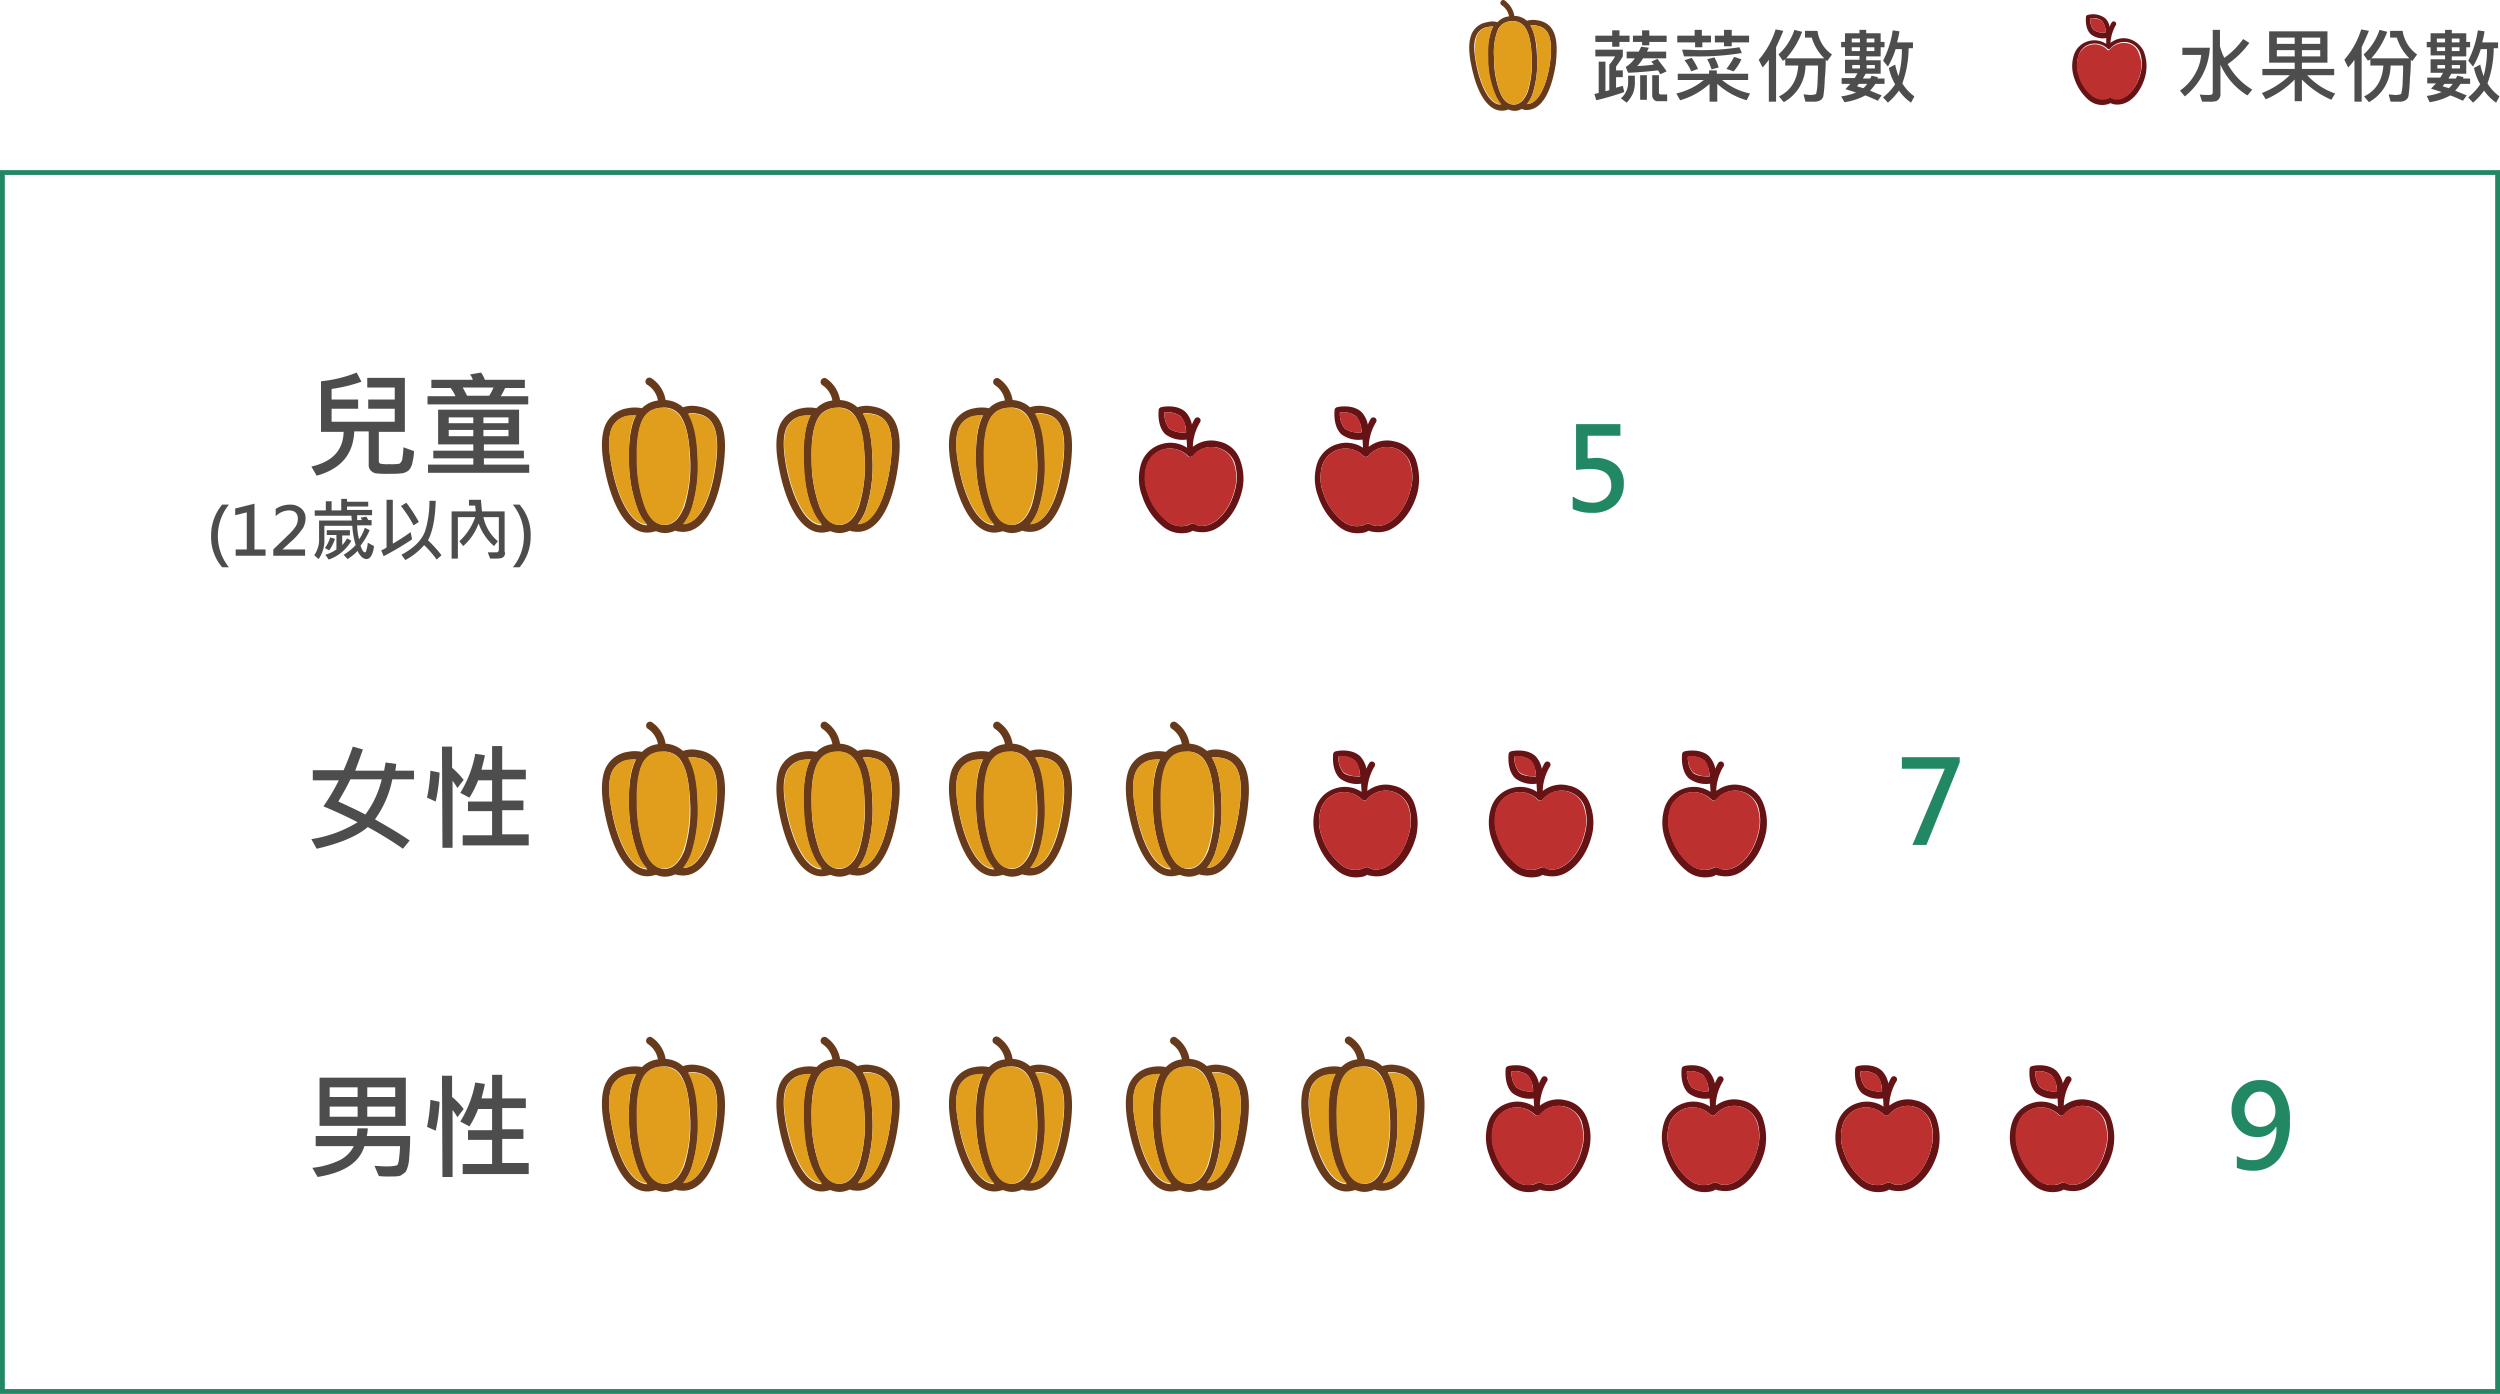<svg xmlns="http://www.w3.org/2000/svg" xmlns:xlink="http://www.w3.org/1999/xlink" viewBox="0 0 518.7 289.2"><defs><style>.cls-1,.cls-9{fill:none;}.cls-2{clip-path:url(#clip-path);}.cls-3{fill:#228763;}.cls-4{fill:#4d4d4d;}.cls-5{fill:#651315;}.cls-6{fill:#bc312f;}.cls-7{fill:#683a1c;}.cls-8{fill:#e19d1c;}.cls-9{stroke:#228763;stroke-miterlimit:10;}</style><clipPath id="clip-path"><rect class="cls-1" width="518.7" height="289.2"/></clipPath></defs><title>資產 1</title><g id="圖層_2" data-name="圖層 2"><g id="圖層_1-2" data-name="圖層 1"><g class="cls-2"><path class="cls-3" d="M326.5,103.1a7.07,7.07,0,0,0,3.8,1.2,4.1,4.1,0,0,0,2.9-1,3.14,3.14,0,0,0,1.1-2.6c0-2.3-1.5-3.4-4.4-3.4-.7,0-1.7.1-2.9.2V88h9.2v2.4h-6.8v4.7c.7,0,1.2-.1,1.5-.1a6.63,6.63,0,0,1,4.4,1.4,4.93,4.93,0,0,1,1.6,4,5.73,5.73,0,0,1-1.8,4.4,6.8,6.8,0,0,1-4.8,1.6,8.86,8.86,0,0,1-4-.8v-2.5Z"/><path class="cls-3" d="M406.6,158.2l-6.9,17.1h-2.9l6.7-15.8h-8.9v-2.4h12Z"/><path class="cls-3" d="M464,239.8a6.29,6.29,0,0,0,3.3.9,4.33,4.33,0,0,0,3.7-1.8,8.37,8.37,0,0,0,1.3-5.1h-.1a4.15,4.15,0,0,1-3.9,2.1,4.92,4.92,0,0,1-3.8-1.6,5.68,5.68,0,0,1-1.5-4,6.44,6.44,0,0,1,1.7-4.5,5.66,5.66,0,0,1,4.4-1.7,5.07,5.07,0,0,1,4.4,2.2,10.17,10.17,0,0,1,1.6,6.2,12.73,12.73,0,0,1-2,7.6,6.61,6.61,0,0,1-5.6,2.8,9,9,0,0,1-3.4-.6v-2.5Zm1.7-9.7a4,4,0,0,0,.9,2.7,3.26,3.26,0,0,0,4.6.1,3.1,3.1,0,0,0,.9-2.2,4.86,4.86,0,0,0-.9-3,2.8,2.8,0,0,0-2.3-1.2,2.66,2.66,0,0,0-2.2,1.1A4,4,0,0,0,465.7,230.1Z"/><path class="cls-4" d="M85.9,93.6a9.58,9.58,0,0,1-.3,2.2,3.36,3.36,0,0,1-.8,1.8,3,3,0,0,1-1.4.6,18.64,18.64,0,0,1-2.7.1,17.21,17.21,0,0,1-2.8-.1,2.07,2.07,0,0,1-1-.6,1.59,1.59,0,0,1-.4-1.2V89.5h-3c-.2,4.8-2.8,7.8-7.8,9.2l-1.1-1.9c4.4-1,6.6-3.4,6.7-7.2H66.6V79.1A26.59,26.59,0,0,0,74,77.3l1,1.9a33,33,0,0,1-6.2,1.5v2.2h5.5v1.9H68.8v2.7H81.9V84.8H76.4V82.9h5.5V80.4H76.2v-2H84V89.6H78.6v6.1a.55.55,0,0,0,.3.5,7.22,7.22,0,0,0,1.9.1,8.77,8.77,0,0,0,2.1-.1,1.63,1.63,0,0,0,.6-1.2,16.35,16.35,0,0,0,.2-2.2Z"/><path class="cls-4" d="M109.7,83.9h-21V82.2h5.8a8.77,8.77,0,0,0-1-1.7h-4V78.8h8.6a3,3,0,0,0-.6-1.1l2.3-.4a5.48,5.48,0,0,1,.8,1.5h8.3v1.7h-4.1a14.68,14.68,0,0,1-.9,1.7h5.7v1.7Zm.1,14.2h-21V96.4h9.4V95.1H89.9V93.5h8.3V92.2H90.9V85h16.8v7.2h-7.3v1.3h8.3v1.6h-8.3v1.3h9.4ZM98.2,87.8V86.6H93.1v1.2Zm0,2.7V89.2H93.1v1.3Zm4.2-10.1H96c.4.7.7,1.3.9,1.7h4.6A9.47,9.47,0,0,0,102.4,80.4Zm3.1,7.4V86.6h-5.2v1.2Zm0,2.7V89.2h-5.2v1.3Z"/><path class="cls-4" d="M46.1,117.7a9.55,9.55,0,0,1-2.3-6.5,9.92,9.92,0,0,1,2.3-6.5h1.4a10.33,10.33,0,0,0,0,13Z"/><path class="cls-4" d="M55.1,115.3H48.9V114h2.3v-7.7l-2.4.6v-1.4l4-1V114h2.3Z"/><path class="cls-4" d="M63.3,115.3H56.7V114l3.1-3a10.06,10.06,0,0,0,1.5-1.7,3,3,0,0,0,.5-1.6c0-1.2-.6-1.8-1.9-1.8a4.09,4.09,0,0,0-2.7,1.2v-1.5a5.29,5.29,0,0,1,3-.9,3.37,3.37,0,0,1,2.3.8,2.58,2.58,0,0,1,.9,2.1,4.49,4.49,0,0,1-.5,1.9,15,15,0,0,1-1.9,2.3L58.6,114h4.7Z"/><path class="cls-4" d="M77.6,113.3c-.2,1.8-.8,2.7-1.6,2.7a1.59,1.59,0,0,1-1-.5,3.6,3.6,0,0,1-.8-1.2,10.45,10.45,0,0,1-2.1,1.7l-.8-.9a11.56,11.56,0,0,0,2.5-2,16.71,16.71,0,0,1-.7-4H67.3v2.8a6.65,6.65,0,0,1-1.2,4.1l-.9-.8a5.7,5.7,0,0,0,1-3.6V108H73l-.1-1H65.3v-1.1h2.3V104h1.2v1.9h2v-2.4H72v.6h4.4v1H72v.7h5.2v1.1H74.1v1h1c-.1-.1-.1-.3-.3-.5l1.2-.2a5.74,5.74,0,0,1,.4.7h.7V109h-3a12.69,12.69,0,0,0,.4,2.9,9,9,0,0,0,1.2-2.4l1,.5a14.25,14.25,0,0,1-1.9,3.2c.3.9.6,1.4.9,1.4.1,0,.1,0,.2-.1s.1-.3.2-.7a5,5,0,0,0,.2-1.2Zm-8.1-1.5a9,9,0,0,1-1.2,2.4l-.9-.5a6.5,6.5,0,0,0,1.1-2.2Zm3.4.4a8.72,8.72,0,0,1-4.7,3.9l-.7-1a8.17,8.17,0,0,0,2.3-1.1v-3h-2v-1h4.8v1.1H71v2a6.08,6.08,0,0,0,1-1.4Z"/><path class="cls-4" d="M85.5,111.9a60.83,60.83,0,0,1-5.9,3.5l-.5-1.2a6.4,6.4,0,0,0,1.1-.6v-9.9h1.3v9.1a39.67,39.67,0,0,0,3.7-2.4Zm1.4-3.6-1.1.7a24.4,24.4,0,0,0-2.6-4l1.1-.7A30.19,30.19,0,0,1,86.9,108.3Zm4.7,6.9-1,.9a21.15,21.15,0,0,0-2.6-3,13.5,13.5,0,0,1-3.9,3.1l-.8-1.1c2.6-1.4,4.2-3,4.9-4.9a20.85,20.85,0,0,0,.9-6.3h1.3c-.1,3.6-.6,6.3-1.6,8.2A26.13,26.13,0,0,1,91.6,115.2Z"/><path class="cls-4" d="M104.8,114.6a1.22,1.22,0,0,1-.3.9c-.2.3-.8.4-1.7.4h-1.1l-.5-1.3h1.7c.2,0,.3,0,.4-.1a.52.52,0,0,0,.2-.4v-6.8h-3.2a8.9,8.9,0,0,0,3,5l-.8,1a11.26,11.26,0,0,1-3.2-4.7,11.29,11.29,0,0,1-3.2,4.7l-.8-1a12.31,12.31,0,0,0,3.3-5H95v8.6H93.7v-9.8h5c0-.4-.1-.8-.1-1.2H97.3v-1.2h2.5c0,.4.1,1.2.2,2.4h4.7v8.5Z"/><path class="cls-4" d="M106.4,117.7a10.12,10.12,0,0,0,2.3-6.5,10.32,10.32,0,0,0-2.3-6.5h1.4a9.42,9.42,0,0,1,2.3,6.5,9.74,9.74,0,0,1-2.3,6.5Z"/><path class="cls-4" d="M85.7,161.7H81.4a21.24,21.24,0,0,1-3.6,8.3c2.8,1.6,5.2,3,7.2,4.4l-1.4,1.7a74.86,74.86,0,0,0-7.3-4.5c-2.2,1.9-5.8,3.4-10.6,4.5l-1.1-2a25.8,25.8,0,0,0,9.6-3.5c-2.3-1.2-4.7-2.3-7.1-3.3a42.83,42.83,0,0,0,3.2-5.4H64.9v-2.1h6.4c.6-1.4,1.3-3.1,1.9-4.9l2.1.6c-.5,1.4-1,2.8-1.6,4.4h6c.1-.6.2-1.1.3-1.7l2.2.3a7.84,7.84,0,0,1-.2,1.4h3.9v1.8Zm-6.5,0H72.7c-.8,1.7-1.7,3.2-2.5,4.6,2.2,1,4.1,1.9,5.6,2.7A19.79,19.79,0,0,0,79.2,161.7Z"/><path class="cls-4" d="M91.2,160.3a34.87,34.87,0,0,1-.8,6l-1.8-.8a35.72,35.72,0,0,0,.7-5.6Zm5,1.5-1.3,1.7a13,13,0,0,0-1-1.5v13.9H91.8l-.1-21h2.1v4.4A18.78,18.78,0,0,1,96.2,161.8Zm13.5,13.6H96v-2.1h6.1v-5h-5v-2h5v-4.4H99.2a19.77,19.77,0,0,1-1.8,3.6l-1.9-1a23.23,23.23,0,0,0,3.1-8.1l2,.3c-.1.7-.4,1.8-.7,3h2.2v-4.9h2.1v4.9h4.9v2h-4.9v4.4h4.4v2h-4.4v5h5.5Z"/><path class="cls-4" d="M85.1,235.8c0,1.7-.1,3.2-.2,4.5a7.52,7.52,0,0,1-.6,2.6c-.2.4-.6.6-1,.9s-1.3.3-2.7.3a14.08,14.08,0,0,1-2-.1l-.9-2.1c.7,0,1.4.1,2.2.1a9,9,0,0,0,2.4-.2c.3-.1.4-.6.5-1.5a22.86,22.86,0,0,0,.2-2.5H75.6c-1,3.4-4.2,5.5-9.7,6.4l-1.1-1.9a17.34,17.34,0,0,0,5.5-1.5,6.45,6.45,0,0,0,3.1-3H65.5v-2.1H74c.1-.4.1-.9.2-1.6h2.1a7.77,7.77,0,0,1-.2,1.6h9Zm-.9-2.2H66.3v-10H84.2Zm-10-6v-2H68.4v2Zm0,4.1v-2.1H68.4v2.1Zm7.8-4.1v-2H76.2v2Zm0,4.1v-2.1H76.2v2.1Z"/><path class="cls-4" d="M91.2,228.6a34.87,34.87,0,0,1-.8,6l-1.8-.8a35.72,35.72,0,0,0,.7-5.6Zm5,1.5-1.3,1.7a13,13,0,0,0-1-1.5v13.9H91.8l-.1-21h2.1v4.4A14.21,14.21,0,0,1,96.2,230.1Zm13.5,13.5H96v-2.1h6.1v-5h-5v-2h5v-4.4H99.2a19.77,19.77,0,0,1-1.8,3.6l-1.9-1a23.23,23.23,0,0,0,3.1-8.1l2,.3c-.1.7-.4,1.8-.7,3h2.2V223h2.1v4.9h4.9v2h-4.9v4.4h4.4v2h-4.4v5h5.5Z"/><path class="cls-5" d="M257.2,95.2a5.82,5.82,0,0,0-4.3-3.6,6.19,6.19,0,0,0-5.4,1.1v-.4a10.35,10.35,0,0,1,1.5-4.7.65.65,0,0,0-1.1-.7,6.72,6.72,0,0,0-.6,1.2,5.35,5.35,0,0,0-1.3-2.6c-1.8-1.7-4.9-1.1-5.1-1a.63.63,0,0,0-.5.6c0,.1-.4,3.3,1.4,5a5.94,5.94,0,0,0,4.4,1.1l.1,1.7a6.31,6.31,0,0,0-5.5-.7,6.21,6.21,0,0,0-4,3.9,10.29,10.29,0,0,0,.2,6.9,13.47,13.47,0,0,0,4.1,6.1,6.16,6.16,0,0,0,5.8,1.3l.6-.3a1.45,1.45,0,0,0,.7.2,6,6,0,0,0,3.7-.4c2.5-1.2,4.7-4,5.7-7.7A10.85,10.85,0,0,0,257.2,95.2Zm-14.6-6.3a4.89,4.89,0,0,1-1-3.3,4.52,4.52,0,0,1,3.4.8,5.46,5.46,0,0,1,1.1,3.3A4.94,4.94,0,0,1,242.6,88.9Zm13.6,12.9c-1.2,4.7-4.7,8-7.7,7.2-.2-.1-.5-.2-.7-.3a.64.64,0,0,0-.6,0h-.1c-.2.1-.5.2-.7.3a4.67,4.67,0,0,1-4.5-1.1,12.19,12.19,0,0,1-3.7-5.5,8.91,8.91,0,0,1-.2-6,5.17,5.17,0,0,1,3.2-3.1,5.3,5.3,0,0,1,5.3,1.3.76.76,0,0,0,.5.2c.2,0,.3-.1.5-.2a5.09,5.09,0,0,1,8.6,1.2A10.07,10.07,0,0,1,256.2,101.8Z"/><path class="cls-6" d="M241.6,85.6a4.89,4.89,0,0,0,1,3.3,4.94,4.94,0,0,0,3.5.8c-.1-1.1-.2-2.5-1.1-3.3A4.52,4.52,0,0,0,241.6,85.6Z"/><path class="cls-6" d="M252.6,92.9a5,5,0,0,0-5.2,1.7.73.73,0,0,1-1,0,5.13,5.13,0,0,0-8.5,1.8,8.91,8.91,0,0,0,.2,6,11.67,11.67,0,0,0,3.7,5.5,4.67,4.67,0,0,0,4.5,1.1c.2-.1.5-.2.7-.3h.1a.64.64,0,0,1,.6,0c.2.1.5.2.7.3,3,.8,6.5-2.4,7.7-7.2a9.27,9.27,0,0,0-.2-6A4.8,4.8,0,0,0,252.6,92.9Z"/><path class="cls-4" d="M458.5,9.9A13.76,13.76,0,0,1,453.3,20l-1-1.2a10.12,10.12,0,0,0,3.1-3.4,9.38,9.38,0,0,0,1.3-4h-3.9V9.9Zm8.8,8.7-1,1.2a14.14,14.14,0,0,1-5.6-6.4v6a1.61,1.61,0,0,1-.3,1.1,1.16,1.16,0,0,1-.7.5,4.92,4.92,0,0,1-1.4.1h-1.4l-.5-1.5a10.36,10.36,0,0,0,1.6.1c.5,0,.8,0,.9-.1a.52.52,0,0,0,.2-.4V6.2h1.5V9.6a11.72,11.72,0,0,0,.9,2.4,16,16,0,0,0,3.9-3.9l1.3.8a18.7,18.7,0,0,1-4.5,4.4A14.3,14.3,0,0,0,467.3,18.6Z"/><path class="cls-4" d="M484.5,19.4l-.8,1.3a19.58,19.58,0,0,1-6.1-4.2V21h-1.5V16.5a18.35,18.35,0,0,1-6,4.1l-.8-1.3a17.54,17.54,0,0,0,5.8-3.7h-5.7V14.3h6.7V13h-5.3V6.5h12.1V13h-5.3v1.3h6.7v1.3h-5.6A14,14,0,0,0,484.5,19.4ZM476.1,9.1V7.8h-3.7V9.1Zm0,2.6V10.4h-3.7v1.3Zm5.3-2.6V7.8h-3.8V9.1Zm0,2.6V10.4h-3.8v1.3Z"/><path class="cls-4" d="M491.5,6.4q-.3.75-.9,2.1L490,9.8V21.1h-1.5V12.4a12.57,12.57,0,0,1-1.3,1.6l-.8-1.6a17.47,17.47,0,0,0,3.5-6.3Zm10,4.9-1,1.4-.3-.3a38.34,38.34,0,0,1-.2,4,29.18,29.18,0,0,1-.3,3.6,1.56,1.56,0,0,1-.6.8,2.65,2.65,0,0,1-1.4.3H496l-.4-1.5c.6,0,1,.1,1.3.1a3.09,3.09,0,0,0,1.3-.2,10.91,10.91,0,0,0,.3-2.6c.1-1.6.1-2.7.1-3.3H496a8.71,8.71,0,0,1-4.5,7.6l-1-1.2c2.5-1.2,3.8-3.4,4-6.4h-2.7V12.3a2.19,2.19,0,0,1-.5.3l-.9-1.3a11.9,11.9,0,0,0,3.3-5.1l1.6.4a17.33,17.33,0,0,1-3.3,5.5h7.9a10,10,0,0,1-2.6-4.3h-1.4V6.4h2.6A7.3,7.3,0,0,0,501.5,11.3Z"/><path class="cls-4" d="M512.6,17.4h-2.1a9.77,9.77,0,0,1-1.1,1.4c.9.4,1.7.7,2.4,1l-.8,1.1c-1.1-.5-2-.9-2.6-1.1a12.71,12.71,0,0,1-4.3,1.4l-.6-1.3a12.73,12.73,0,0,0,3.1-.8c-.9-.3-1.6-.5-2.2-.7.5-.6.9-.9,1-1.1h-1.8V16.1h2.7l.6-1h-2.6V12.3h3v-.8h-3V9.8h-.8V8.7h.8V6.9h3V6.2h1.4v.7h3V8.7h.8V9.8h-.8v1.9h-3v.8h3v2.8h-3.1l-.6,1h1.5a1.63,1.63,0,0,0,.3-.6l1.3.3a.37.37,0,0,1-.1.3h1.5v1.1Zm-5.3-8.7V8h-1.7v.8h1.7Zm0,1.9V9.8h-1.7v.8Zm0,3.6v-.7h-1.6v.7Zm1.6,3.2h-1.7a3.61,3.61,0,0,0-.4.5l1.3.4A6.47,6.47,0,0,0,508.9,17.4Zm1.4-8.7V8h-1.6v.8h1.6Zm0,1.9V9.8h-1.6v.8Zm.1,3.6v-.7h-1.7v.7Zm8.2,5.8-.7,1.3a9.76,9.76,0,0,1-2.5-2.5,13.94,13.94,0,0,1-2.3,2.5l-1-1.1a12.31,12.31,0,0,0,2.5-2.7,11.46,11.46,0,0,1-1.3-3.4l1.3-.7a18.38,18.38,0,0,0,.7,2.4,20.16,20.16,0,0,0,.7-5.6h-1.3a15.68,15.68,0,0,1-1.6,3.6l-1-1.2a20.3,20.3,0,0,0,2-6.3l1.4.2a20.12,20.12,0,0,1-.5,2.3h3.3V10h-.9a21.72,21.72,0,0,1-1.3,7.3A9.26,9.26,0,0,0,518.6,20Z"/><path class="cls-5" d="M444.8,10.7a4.83,4.83,0,0,0-3-2.6,4.27,4.27,0,0,0-3.9.8V8.6A8.49,8.49,0,0,1,439,5.2a.51.51,0,0,0-.9-.5,3.55,3.55,0,0,0-.4.9,3.1,3.1,0,0,0-.9-1.8,4.15,4.15,0,0,0-3.6-.7.43.43,0,0,0-.4.4c0,.1-.3,2.4,1,3.6a4,4,0,0,0,3.2.8V9.1a4.51,4.51,0,0,0-3.9-.5,4.34,4.34,0,0,0-2.8,2.8,7.51,7.51,0,0,0,.1,4.9,10,10,0,0,0,2.9,4.4,4.32,4.32,0,0,0,4.1.9c.2-.1.3-.1.5-.2.2.1.3.1.5.2a4.24,4.24,0,0,0,2.7-.3c1.8-.8,3.3-2.9,4-5.5A8.43,8.43,0,0,0,444.8,10.7ZM434.4,6.2a3.22,3.22,0,0,1-.7-2.4,3.12,3.12,0,0,1,2.4.5,4.07,4.07,0,0,1,.8,2.4A3.28,3.28,0,0,1,434.4,6.2Zm9.7,9.1c-.9,3.4-3.3,5.7-5.5,5.1-.2,0-.3-.1-.5-.2a.3.3,0,0,0-.4,0c-.2.1-.3.2-.5.2a3.65,3.65,0,0,1-3.2-.8,8.41,8.41,0,0,1-2.6-3.9,6.38,6.38,0,0,1-.1-4.3,3.44,3.44,0,0,1,2.2-2.2,3.87,3.87,0,0,1,3.8.9.37.37,0,0,0,.3.1c.1,0,.2-.1.3-.2a3.81,3.81,0,0,1,3.7-1.2,3.59,3.59,0,0,1,2.4,2.1A7.28,7.28,0,0,1,444.1,15.3Z"/><path class="cls-6" d="M433.7,3.8a3.33,3.33,0,0,0,.7,2.4,3.2,3.2,0,0,0,2.5.5,3.49,3.49,0,0,0-.8-2.4A4.18,4.18,0,0,0,433.7,3.8Z"/><path class="cls-6" d="M441.5,9a3.81,3.81,0,0,0-3.7,1.2c-.1.1-.2.1-.3.2s-.3,0-.3-.1a3.61,3.61,0,0,0-6,1.3,7.06,7.06,0,0,0,.1,4.3,8.41,8.41,0,0,0,2.6,3.9,3.65,3.65,0,0,0,3.2.8c.2-.1.3-.1.5-.2a.3.3,0,0,1,.4,0c.2.1.3.1.5.2,2.2.6,4.6-1.7,5.5-5.1a6.24,6.24,0,0,0-.2-4.3A3,3,0,0,0,441.5,9Z"/><path class="cls-5" d="M293.7,95.2a5.82,5.82,0,0,0-4.3-3.6,6.19,6.19,0,0,0-5.4,1.1v-.4a10.35,10.35,0,0,1,1.5-4.7.65.65,0,1,0-1.1-.7,6.72,6.72,0,0,0-.6,1.2,5.35,5.35,0,0,0-1.3-2.6c-1.8-1.7-4.9-1.1-5.1-1a.63.63,0,0,0-.5.6c0,.1-.4,3.3,1.4,5a5.94,5.94,0,0,0,4.4,1.1l.1,1.7a6.31,6.31,0,0,0-5.5-.7,6.21,6.21,0,0,0-4,3.9,10.29,10.29,0,0,0,.2,6.9,13.47,13.47,0,0,0,4.1,6.1,6.16,6.16,0,0,0,5.8,1.3l.6-.3a1.45,1.45,0,0,0,.7.2,6,6,0,0,0,3.7-.4c2.5-1.2,4.7-4,5.7-7.7A12.38,12.38,0,0,0,293.7,95.2ZM279,88.9a4.89,4.89,0,0,1-1-3.3,4.52,4.52,0,0,1,3.4.8,5.46,5.46,0,0,1,1.1,3.3A5.05,5.05,0,0,1,279,88.9Zm13.6,12.9c-1.2,4.7-4.7,8-7.7,7.2-.2-.1-.5-.2-.7-.3a.64.64,0,0,0-.6,0h-.1c-.2.1-.5.2-.7.3a4.67,4.67,0,0,1-4.5-1.1,12.19,12.19,0,0,1-3.7-5.5,8.91,8.91,0,0,1-.2-6,5.17,5.17,0,0,1,3.2-3.1,5.3,5.3,0,0,1,5.3,1.3.76.76,0,0,0,.5.2c.2,0,.3-.1.5-.2a5.09,5.09,0,0,1,8.6,1.2A9.34,9.34,0,0,1,292.6,101.8Z"/><path class="cls-6" d="M278,85.6a4.89,4.89,0,0,0,1,3.3,4.94,4.94,0,0,0,3.5.8c-.1-1.1-.2-2.5-1.1-3.3A4.35,4.35,0,0,0,278,85.6Z"/><path class="cls-6" d="M289.1,92.9a5,5,0,0,0-5.2,1.7.73.73,0,0,1-1,0,5.13,5.13,0,0,0-8.5,1.8,8.91,8.91,0,0,0,.2,6,11.67,11.67,0,0,0,3.7,5.5,4.67,4.67,0,0,0,4.5,1.1c.2-.1.5-.2.7-.3h.1a.64.64,0,0,1,.6,0c.2.1.5.2.7.3,3,.8,6.5-2.4,7.7-7.2a9.27,9.27,0,0,0-.2-6A4.8,4.8,0,0,0,289.1,92.9Z"/><path class="cls-7" d="M144.7,84.3a6,6,0,0,0-3,.2,5.85,5.85,0,0,0-3.6-1.5,6.69,6.69,0,0,0-2.9-4.5.81.81,0,1,0-.8,1.4,4.76,4.76,0,0,1,2.1,3.2,5.44,5.44,0,0,0-3.3,1.6,7.56,7.56,0,0,0-3,0,6,6,0,0,0-4.8,4c-.7,2.1-.7,5,.1,8.8,1.8,9,5.5,13.8,9.8,12.9.3-.1.6-.1.8-.2a5.09,5.09,0,0,0,2,.4,5.34,5.34,0,0,0,2-.5,2.92,2.92,0,0,0,.9.2,4.94,4.94,0,0,0,3.5-.8c2.7-1.7,4.7-6.2,5.6-12.6C150.8,91.4,150.9,85.2,144.7,84.3ZM127,97.2c-.7-3.6-.8-6.2-.2-8a4.24,4.24,0,0,1,3.6-2.9,9.15,9.15,0,0,1,1.6-.1.1.1,0,0,1-.1.1c-1,2-1.5,5-1.4,9.2a29.42,29.42,0,0,0,1.9,10.5,10.35,10.35,0,0,0,1.9,3C130.7,108.9,128.1,103,127,97.2Zm11,11.7c-1.7,0-3.1-1.2-4.1-3.6a28.49,28.49,0,0,1-1.7-9.9c-.1-3.9.3-6.6,1.2-8.4a4.2,4.2,0,0,1,1.5-1.7,4.9,4.9,0,0,1,2.5-.7,4,4,0,0,1,4.1,2.2c1,1.7,1.5,4.4,1.7,8.3a28.46,28.46,0,0,1-1.2,10C141,107.6,139.7,108.9,138,108.9Zm10.5-12.3c-.8,5.9-3,12-6.7,12.1a9.76,9.76,0,0,0,1.7-3.1A29.49,29.49,0,0,0,144.8,95c-.1-4.2-.7-7.1-1.9-9.1a.1.1,0,0,0-.1-.1,4.82,4.82,0,0,1,1.7,0C147.1,86.2,149.7,87.8,148.5,96.6Z"/><path class="cls-8" d="M130.5,95.4c-.1-4.2.3-7.2,1.4-9.2a.1.1,0,0,1,.1-.1,9.15,9.15,0,0,0-1.6.1,4.39,4.39,0,0,0-3.6,2.9c-.6,1.8-.6,4.4.2,8,1.2,5.8,3.7,11.7,7.3,11.7a9.13,9.13,0,0,1-1.9-3A28.39,28.39,0,0,1,130.5,95.4Z"/><path class="cls-8" d="M144.4,85.9a4.85,4.85,0,0,0-1.7,0,.1.1,0,0,0,.1.1c1.1,1.9,1.8,4.9,1.9,9.1a29.49,29.49,0,0,1-1.3,10.6,12.67,12.67,0,0,1-1.7,3.1c3.7-.1,5.8-6.2,6.7-12.1C149.7,87.8,147.1,86.2,144.4,85.9Z"/><path class="cls-8" d="M143.1,95.1c-.1-3.9-.6-6.6-1.7-8.3a4.36,4.36,0,0,0-4.1-2.2,4.9,4.9,0,0,0-2.5.7,5,5,0,0,0-1.5,1.7c-.9,1.8-1.3,4.5-1.2,8.4a28.49,28.49,0,0,0,1.7,9.9c1,2.5,2.4,3.7,4.1,3.6s3-1.3,3.9-3.8A26.08,26.08,0,0,0,143.1,95.1Z"/><path class="cls-4" d="M337,19.1a58.54,58.54,0,0,1-5.8,1.7l-.4-1.3.9-.2V12.8h1.4v6.1a3.09,3.09,0,0,0,.8-.2V13.4a8.31,8.31,0,0,0,1.2-1.7H331V10.3h5.7v1.4a19.11,19.11,0,0,1-1.4,2.1v.8h1.4V16h-1.4v2.2c.3-.1.8-.2,1.4-.4Zm1-10.4h-2v1h-1.5v-1H331V7.4h3.5V6.3H336V7.4h2.1V8.7Zm1.2,8.2a6.25,6.25,0,0,1-.4,2.5,7.16,7.16,0,0,1-1.3,1.9l-1.2-.9a4.26,4.26,0,0,0,1.5-3.5V15.7h1.4Zm6.6-2.1-1.3.6c-.1-.1-.2-.4-.5-.8-1.7.2-3.8.4-6.2.5l-.5-1.2a6.4,6.4,0,0,0,1.9-1.8h-1.7V10.7H340a9.25,9.25,0,0,0,.5-1l1.6.2a5.9,5.9,0,0,1-.4.8h4v1.4h-4.8a9.19,9.19,0,0,1-1.2,1.6,31,31,0,0,0,3.4-.3c0-.1-.2-.3-.5-.6l1.3-.6C344.5,13.1,345.2,13.9,345.8,14.8Zm0-6.1h-3.6v.7h-1.5V8.7h-1.9V7.4h1.9V6.3h1.5V7.4h3.6Zm-4.1,12h-1.4V15.6h1.4Zm4.2.3H344a1,1,0,0,1-.9-.4,1.22,1.22,0,0,1-.3-.9V15.6h1.4v3.6a.37.37,0,0,0,.4.4h1.3Z"/><path class="cls-4" d="M363.1,19.4l-.7,1.4a15.26,15.26,0,0,1-6.1-3.4v3.7h-1.6V17.4a15.26,15.26,0,0,1-6.1,3.4l-.8-1.4a13.83,13.83,0,0,0,5.7-2.8h-5.4V15.3h6.5v-.7h1.6v.7h6.5v1.3h-5.4A13.1,13.1,0,0,0,363.1,19.4Zm-8-10.6h-1.9v1h-1.5v-1H348V7.4h3.6V6.2h1.5V7.4H355V8.8Zm6.3,2.2a55,55,0,0,1-10,.7h-2l-.4-1.4c1.4,0,2.6.1,3.7.1a50,50,0,0,0,8.2-.6Zm-9.1,3.3-1.4.5a10.1,10.1,0,0,0-1.4-2.3L351,12A14.21,14.21,0,0,1,352.3,14.3Zm4.3-.3-1.5.4a9.49,9.49,0,0,0-.9-2.1l1.5-.4A10.91,10.91,0,0,1,356.6,14Zm6.3-5.2h-3.6v.8h-1.6V8.8h-1.9V7.4h1.9V6.2h1.6V7.4h3.6Zm-1.6,3.5a9.63,9.63,0,0,1-1.6,2.5l-1.5-.5a17.45,17.45,0,0,0,1.6-2.5Z"/><path class="cls-4" d="M370,6.4q-.3.75-.9,2.1l-.6,1.3V21.1H367V12.4a12.57,12.57,0,0,1-1.3,1.6l-.8-1.6a17.47,17.47,0,0,0,3.5-6.3Zm10.1,4.9-1,1.4-.3-.3a38.34,38.34,0,0,1-.2,4,29.18,29.18,0,0,1-.3,3.6,1.56,1.56,0,0,1-.6.8,2.65,2.65,0,0,1-1.4.3h-1.7l-.4-1.5c.6,0,1,.1,1.3.1a3.09,3.09,0,0,0,1.3-.2,10.91,10.91,0,0,0,.3-2.6c.1-1.6.1-2.7.1-3.3h-2.6a8.71,8.71,0,0,1-4.5,7.6l-1-1.2c2.5-1.2,3.8-3.4,4-6.4h-2.7V12.3a2.19,2.19,0,0,1-.5.3l-.9-1.3a11.9,11.9,0,0,0,3.3-5.1l1.6.4a17.33,17.33,0,0,1-3.3,5.5h7.9a10,10,0,0,1-2.6-4.3h-1.4V6.4h2.6A7,7,0,0,0,380.1,11.3Z"/><path class="cls-4" d="M391.2,17.4h-2.1a9.77,9.77,0,0,1-1.1,1.4c.9.4,1.7.7,2.4,1l-.8,1.1c-1.1-.5-2-.9-2.6-1.1a12.71,12.71,0,0,1-4.3,1.4L382,20a12.73,12.73,0,0,0,3.1-.8c-.9-.3-1.6-.5-2.2-.7.5-.6.9-.9,1-1.1h-1.8V16.2h2.7l.6-1h-2.6V12.4h3v-.8h-3V9.8H382V8.7h.8V6.9h3V6.2h1.4v.7h3V8.7h.8V9.8h-.8v1.9h-3v.8h3v2.8h-3.1l-.6,1H388a1.63,1.63,0,0,0,.3-.6l1.3.3a.37.37,0,0,1-.1.3H391v1.1Zm-5.3-8.7V8h-1.7v.8h1.7Zm0,1.9V9.8h-1.7v.8Zm0,3.6v-.7h-1.6v.7Zm1.5,3.2h-1.7a3.61,3.61,0,0,0-.4.5l1.3.4A3.24,3.24,0,0,0,387.4,17.4Zm1.5-8.7V8h-1.6v.8h1.6Zm0,1.9V9.8h-1.6v.8Zm.1,3.6v-.7h-1.7v.7Zm8.2,5.8-.7,1.3a9.76,9.76,0,0,1-2.5-2.5,13.94,13.94,0,0,1-2.3,2.5l-1-1.1a12.31,12.31,0,0,0,2.5-2.7,11.46,11.46,0,0,1-1.3-3.4l1.3-.7a18.38,18.38,0,0,0,.7,2.4,20.16,20.16,0,0,0,.7-5.6h-1.3a15.68,15.68,0,0,1-1.6,3.6l-1-1.2a20.3,20.3,0,0,0,2-6.3l1.4.2a20.12,20.12,0,0,1-.5,2.3h3.3V10H396a21.72,21.72,0,0,1-1.3,7.3A9.26,9.26,0,0,0,397.2,20Z"/><path class="cls-7" d="M318.9,4.2a4.8,4.8,0,0,0-2.1.1,4,4,0,0,0-2.6-1,5,5,0,0,0-2-3.2.54.54,0,0,0-.8.2.54.54,0,0,0,.2.8,3.57,3.57,0,0,1,1.5,2.3,3.7,3.7,0,0,0-2.4,1.2,3.73,3.73,0,0,0-2.1,0,4.14,4.14,0,0,0-3.4,2.8c-.5,1.5-.5,3.5.1,6.3,1.3,6.4,3.9,9.8,7,9.2a1.42,1.42,0,0,0,.6-.2,3.93,3.93,0,0,0,1.4.3,2.73,2.73,0,0,0,1.4-.4c.2.1.4.1.6.2a3.74,3.74,0,0,0,2.5-.6c1.9-1.2,3.3-4.4,4-9C323.2,9.3,323.3,4.8,318.9,4.2Zm-12.6,9.2c-.5-2.6-.6-4.4-.1-5.7a3,3,0,0,1,2.5-2.1,4.48,4.48,0,0,1,1.1-.1.1.1,0,0,1-.1.1,14,14,0,0,0-1,6.5,22,22,0,0,0,1.3,7.5,9.59,9.59,0,0,0,1.3,2.1C308.9,21.7,307.1,17.5,306.3,13.4Zm7.8,8.3c-1.2,0-2.2-.8-2.9-2.6a18.77,18.77,0,0,1-1.2-7,13.46,13.46,0,0,1,.8-6,3.18,3.18,0,0,1,1.1-1.2,3.45,3.45,0,0,1,1.8-.5A3,3,0,0,1,316.6,6c.7,1.2,1.1,3.1,1.2,5.9A20.38,20.38,0,0,1,317,19C316.3,20.8,315.3,21.7,314.1,21.7Zm7.5-8.7c-.6,4.2-2.2,8.5-4.8,8.6a6.37,6.37,0,0,0,1.2-2.2,20.53,20.53,0,0,0,.9-7.5c-.1-3-.5-5.1-1.3-6.5l-.1-.1a2.43,2.43,0,0,1,1.2,0C320.6,5.6,322.4,6.7,321.6,13Z"/><path class="cls-8" d="M308.8,12.1c-.1-3,.2-5.1,1-6.5a.1.1,0,0,1,.1-.1,4.48,4.48,0,0,0-1.1.1,3,3,0,0,0-2.5,2.1,12.16,12.16,0,0,0,.1,5.7c.8,4.1,2.6,8.3,5.2,8.3a6.88,6.88,0,0,1-1.3-2.1A18.73,18.73,0,0,1,308.8,12.1Z"/><path class="cls-8" d="M318.7,5.3a2.44,2.44,0,0,0-1.2,0l.1.1a13.21,13.21,0,0,1,1.3,6.5,20.53,20.53,0,0,1-.9,7.5,6.37,6.37,0,0,1-1.2,2.2c2.6-.1,4.2-4.4,4.8-8.6C322.4,6.7,320.6,5.6,318.7,5.3Z"/><path class="cls-8" d="M317.8,11.9c-.1-2.8-.5-4.7-1.2-5.9a3.15,3.15,0,0,0-2.9-1.6,3.45,3.45,0,0,0-1.8.5,4.26,4.26,0,0,0-1.1,1.2,13.21,13.21,0,0,0-.8,6,21,21,0,0,0,1.2,7c.7,1.7,1.7,2.6,2.9,2.6s2.1-1,2.8-2.7A20.43,20.43,0,0,0,317.8,11.9Z"/><path class="cls-7" d="M180.9,84.3a6,6,0,0,0-3,.2,5.85,5.85,0,0,0-3.6-1.5,6.69,6.69,0,0,0-2.9-4.5.81.81,0,0,0-.8,1.4,4.76,4.76,0,0,1,2.1,3.2,5.44,5.44,0,0,0-3.3,1.6,7.56,7.56,0,0,0-3,0,6,6,0,0,0-4.8,4c-.7,2.1-.7,5,.1,8.8,1.8,9,5.5,13.8,9.8,12.9.3-.1.6-.1.8-.2a5.09,5.09,0,0,0,2,.4,5.34,5.34,0,0,0,2-.5,2.92,2.92,0,0,0,.9.2,4.94,4.94,0,0,0,3.5-.8c2.7-1.7,4.7-6.2,5.6-12.6C187.1,91.4,187.1,85.2,180.9,84.3ZM163.2,97.2c-.7-3.6-.8-6.2-.2-8a4.24,4.24,0,0,1,3.6-2.9,9.15,9.15,0,0,1,1.6-.1.1.1,0,0,1-.1.1c-1,2-1.5,5-1.4,9.2a29.42,29.42,0,0,0,1.9,10.5,10.35,10.35,0,0,0,1.9,3C166.9,108.9,164.4,103,163.2,97.2Zm11,11.7c-1.7,0-3.1-1.2-4.1-3.6a28.49,28.49,0,0,1-1.7-9.9c-.1-3.9.3-6.6,1.2-8.4a4.2,4.2,0,0,1,1.5-1.7,4.9,4.9,0,0,1,2.5-.7,4,4,0,0,1,4.1,2.2c1,1.7,1.5,4.4,1.7,8.3a28.46,28.46,0,0,1-1.2,10C177.3,107.6,175.9,108.9,174.2,108.9Zm10.5-12.3c-.8,5.9-3,12-6.7,12.1a9.76,9.76,0,0,0,1.7-3.1A29.49,29.49,0,0,0,181,95c-.1-4.2-.7-7.1-1.9-9.1a.1.1,0,0,0-.1-.1,4.82,4.82,0,0,1,1.7,0C183.4,86.2,185.9,87.8,184.7,96.6Z"/><path class="cls-8" d="M166.8,95.4c-.1-4.2.3-7.2,1.4-9.2a.1.1,0,0,1,.1-.1,9.15,9.15,0,0,0-1.6.1,4.39,4.39,0,0,0-3.6,2.9c-.6,1.8-.6,4.4.2,8,1.2,5.8,3.7,11.7,7.3,11.7a9.13,9.13,0,0,1-1.9-3C167.5,103.3,166.9,99.7,166.8,95.4Z"/><path class="cls-8" d="M180.7,85.9a4.85,4.85,0,0,0-1.7,0,.1.1,0,0,0,.1.1c1.1,1.9,1.8,4.9,1.9,9.1a29.49,29.49,0,0,1-1.3,10.6,12.67,12.67,0,0,1-1.7,3.1c3.7-.1,5.8-6.2,6.7-12.1C185.9,87.8,183.4,86.2,180.7,85.9Z"/><path class="cls-8" d="M179.4,95.1c-.1-3.9-.6-6.6-1.7-8.3a4.36,4.36,0,0,0-4.1-2.2,4.9,4.9,0,0,0-2.5.7,5,5,0,0,0-1.5,1.7c-.9,1.8-1.3,4.5-1.2,8.4a28.49,28.49,0,0,0,1.7,9.9c1,2.5,2.4,3.7,4.1,3.6s3-1.3,3.9-3.8A26.08,26.08,0,0,0,179.4,95.1Z"/><path class="cls-7" d="M216.7,84.3a6,6,0,0,0-3,.2,5.85,5.85,0,0,0-3.6-1.5,6.69,6.69,0,0,0-2.9-4.5.81.81,0,0,0-.8,1.4,4.76,4.76,0,0,1,2.1,3.2,5.44,5.44,0,0,0-3.3,1.6,7.56,7.56,0,0,0-3,0,6,6,0,0,0-4.8,4c-.7,2.1-.7,5,.1,8.8,1.8,9,5.5,13.8,9.8,12.9.3-.1.6-.1.8-.2a5.09,5.09,0,0,0,2,.4,5.34,5.34,0,0,0,2-.5,2.92,2.92,0,0,0,.9.2,4.94,4.94,0,0,0,3.5-.8c2.7-1.7,4.7-6.2,5.6-12.6C222.8,91.4,222.9,85.2,216.7,84.3ZM199,97.2c-.7-3.6-.8-6.2-.2-8a4.24,4.24,0,0,1,3.6-2.9,9.15,9.15,0,0,1,1.6-.1.1.1,0,0,1-.1.1c-1,2-1.5,5-1.4,9.2a29.42,29.42,0,0,0,1.9,10.5,10.35,10.35,0,0,0,1.9,3C202.7,108.9,200.1,103,199,97.2Zm11,11.7c-1.7,0-3.1-1.2-4.1-3.6a28.49,28.49,0,0,1-1.7-9.9c-.1-3.9.3-6.6,1.2-8.4a4.2,4.2,0,0,1,1.5-1.7,4.9,4.9,0,0,1,2.5-.7,4,4,0,0,1,4.1,2.2c1,1.7,1.5,4.4,1.7,8.3a28.46,28.46,0,0,1-1.2,10C213,107.6,211.7,108.9,210,108.9Zm10.5-12.3c-.8,5.9-3,12-6.7,12.1a9.76,9.76,0,0,0,1.7-3.1A29.49,29.49,0,0,0,216.8,95c-.1-4.2-.7-7.1-1.9-9.1a.1.1,0,0,0-.1-.1,4.82,4.82,0,0,1,1.7,0C219.1,86.2,221.7,87.8,220.5,96.6Z"/><path class="cls-8" d="M202.5,95.4c-.1-4.2.3-7.2,1.4-9.2a.1.1,0,0,1,.1-.1,9.15,9.15,0,0,0-1.6.1,4.39,4.39,0,0,0-3.6,2.9c-.6,1.8-.6,4.4.2,8,1.2,5.8,3.7,11.7,7.3,11.7a9.13,9.13,0,0,1-1.9-3A28.39,28.39,0,0,1,202.5,95.4Z"/><path class="cls-8" d="M216.4,85.9a4.85,4.85,0,0,0-1.7,0,.1.1,0,0,0,.1.1c1.1,1.9,1.8,4.9,1.9,9.1a29.49,29.49,0,0,1-1.3,10.6,12.67,12.67,0,0,1-1.7,3.1c3.7-.1,5.8-6.2,6.7-12.1C221.7,87.8,219.1,86.2,216.4,85.9Z"/><path class="cls-8" d="M215.1,95.1c-.1-3.9-.6-6.6-1.7-8.3a4.36,4.36,0,0,0-4.1-2.2,4.9,4.9,0,0,0-2.5.7,5,5,0,0,0-1.5,1.7c-.9,1.8-1.3,4.5-1.2,8.4a28.49,28.49,0,0,0,1.7,9.9c1,2.5,2.4,3.7,4.1,3.6s3-1.3,3.9-3.8A26.08,26.08,0,0,0,215.1,95.1Z"/><path class="cls-5" d="M293.4,166.6a5.82,5.82,0,0,0-4.3-3.6,6.19,6.19,0,0,0-5.4,1.1v-.4a10.35,10.35,0,0,1,1.5-4.7.65.65,0,0,0-1.1-.7,6.72,6.72,0,0,0-.6,1.2,5.35,5.35,0,0,0-1.3-2.6c-1.8-1.7-4.9-1.1-5.1-1a.63.63,0,0,0-.5.6c0,.1-.4,3.3,1.4,5a5.94,5.94,0,0,0,4.4,1.1l.1,1.7a6.31,6.31,0,0,0-5.5-.7,6.21,6.21,0,0,0-4,3.9,10.29,10.29,0,0,0,.2,6.9,13.47,13.47,0,0,0,4.1,6.1,6.16,6.16,0,0,0,5.8,1.3l.6-.3a1.45,1.45,0,0,0,.7.2,6,6,0,0,0,3.7-.4c2.5-1.2,4.7-4,5.7-7.7A12.38,12.38,0,0,0,293.4,166.6Zm-14.7-6.3a4.89,4.89,0,0,1-1-3.3,4.52,4.52,0,0,1,3.4.8,5.46,5.46,0,0,1,1.1,3.3C281.3,161.1,279.6,161.1,278.7,160.3Zm13.6,12.8c-1.2,4.7-4.7,8-7.7,7.2-.2-.1-.5-.2-.7-.3a.64.64,0,0,0-.6,0h-.1c-.2.1-.5.2-.7.3a4.67,4.67,0,0,1-4.5-1.1,12.19,12.19,0,0,1-3.7-5.5,8.91,8.91,0,0,1-.2-6,5.17,5.17,0,0,1,3.2-3.1,5.3,5.3,0,0,1,5.3,1.3.76.76,0,0,0,.5.2c.2,0,.3-.1.5-.2a5.09,5.09,0,0,1,8.6,1.2A9.34,9.34,0,0,1,292.3,173.1Z"/><path class="cls-6" d="M277.7,156.9a4.89,4.89,0,0,0,1,3.3,4.94,4.94,0,0,0,3.5.8c-.1-1.1-.2-2.5-1.1-3.3A4.35,4.35,0,0,0,277.7,156.9Z"/><path class="cls-6" d="M288.8,164.2a5,5,0,0,0-5.2,1.7.72.72,0,0,1-1,0,5.13,5.13,0,0,0-8.5,1.8,8.91,8.91,0,0,0,.2,6,11.67,11.67,0,0,0,3.7,5.5,4.67,4.67,0,0,0,4.5,1.1c.2-.1.5-.2.7-.3h.1a.64.64,0,0,1,.6,0c.2.1.5.2.7.3,3,.8,6.5-2.4,7.7-7.2a9.27,9.27,0,0,0-.2-6A5,5,0,0,0,288.8,164.2Z"/><path class="cls-5" d="M329.8,166.6a5.82,5.82,0,0,0-4.3-3.6,6.19,6.19,0,0,0-5.4,1.1v-.4a10.35,10.35,0,0,1,1.5-4.7.65.65,0,1,0-1.1-.7,6.72,6.72,0,0,0-.6,1.2,5.35,5.35,0,0,0-1.3-2.6c-1.8-1.7-4.9-1.1-5.1-1a.63.63,0,0,0-.5.6c0,.1-.4,3.3,1.4,5a5.94,5.94,0,0,0,4.4,1.1l.1,1.7a6.31,6.31,0,0,0-5.5-.7,6.21,6.21,0,0,0-4,3.9,10.29,10.29,0,0,0,.2,6.9,13.47,13.47,0,0,0,4.1,6.1,6.16,6.16,0,0,0,5.8,1.3l.6-.3a1.45,1.45,0,0,0,.7.2,6,6,0,0,0,3.7-.4c2.5-1.2,4.7-4,5.7-7.7A10.85,10.85,0,0,0,329.8,166.6Zm-14.6-6.3a4.89,4.89,0,0,1-1-3.3,4.52,4.52,0,0,1,3.4.8,5.46,5.46,0,0,1,1.1,3.3C317.7,161.1,316.1,161.1,315.2,160.3Zm13.6,12.8c-1.2,4.7-4.7,8-7.7,7.2-.2-.1-.5-.2-.7-.3a.64.64,0,0,0-.6,0h-.1c-.2.1-.5.2-.7.3a4.67,4.67,0,0,1-4.5-1.1,12.19,12.19,0,0,1-3.7-5.5,8.91,8.91,0,0,1-.2-6,5.17,5.17,0,0,1,3.2-3.1,5.3,5.3,0,0,1,5.3,1.3.76.76,0,0,0,.5.2c.2,0,.3-.1.5-.2a5.09,5.09,0,0,1,8.6,1.2A10.07,10.07,0,0,1,328.8,173.1Z"/><path class="cls-6" d="M314.2,156.9a4.89,4.89,0,0,0,1,3.3,4.94,4.94,0,0,0,3.5.8c-.1-1.1-.2-2.5-1.1-3.3A4.52,4.52,0,0,0,314.2,156.9Z"/><path class="cls-6" d="M325.2,164.2a5,5,0,0,0-5.2,1.7.72.72,0,0,1-1,0,5.13,5.13,0,0,0-8.5,1.8,8.91,8.91,0,0,0,.2,6,11.67,11.67,0,0,0,3.7,5.5,4.67,4.67,0,0,0,4.5,1.1c.2-.1.5-.2.7-.3h.1a.64.64,0,0,1,.6,0c.2.1.5.2.7.3,3,.8,6.5-2.4,7.7-7.2a9.27,9.27,0,0,0-.2-6A4.8,4.8,0,0,0,325.2,164.2Z"/><path class="cls-5" d="M365.8,166.6a5.82,5.82,0,0,0-4.3-3.6,6.19,6.19,0,0,0-5.4,1.1v-.4a10.35,10.35,0,0,1,1.5-4.7.65.65,0,1,0-1.1-.7,6.72,6.72,0,0,0-.6,1.2,5.35,5.35,0,0,0-1.3-2.6c-1.8-1.7-4.9-1.1-5.1-1a.63.63,0,0,0-.5.6c0,.1-.4,3.3,1.4,5a5.94,5.94,0,0,0,4.4,1.1l.1,1.7a6.31,6.31,0,0,0-5.5-.7,6.21,6.21,0,0,0-4,3.9,10.29,10.29,0,0,0,.2,6.9,13.47,13.47,0,0,0,4.1,6.1,6.16,6.16,0,0,0,5.8,1.3l.6-.3a1.45,1.45,0,0,0,.7.2,6,6,0,0,0,3.7-.4c2.5-1.2,4.7-4,5.7-7.7A10.85,10.85,0,0,0,365.8,166.6Zm-14.6-6.3a4.89,4.89,0,0,1-1-3.3,4.52,4.52,0,0,1,3.4.8,5.46,5.46,0,0,1,1.1,3.3C353.7,161.1,352.1,161.1,351.2,160.3Zm13.6,12.8c-1.2,4.7-4.7,8-7.7,7.2-.2-.1-.5-.2-.7-.3a.64.64,0,0,0-.6,0h-.1c-.2.1-.5.2-.7.3a4.67,4.67,0,0,1-4.5-1.1,12.19,12.19,0,0,1-3.7-5.5,8.91,8.91,0,0,1-.2-6,5.17,5.17,0,0,1,3.2-3.1,5.3,5.3,0,0,1,5.3,1.3.76.76,0,0,0,.5.2c.2,0,.3-.1.5-.2a5.09,5.09,0,0,1,8.6,1.2A10.07,10.07,0,0,1,364.8,173.1Z"/><path class="cls-6" d="M350.2,156.9a4.89,4.89,0,0,0,1,3.3,4.94,4.94,0,0,0,3.5.8c-.1-1.1-.2-2.5-1.1-3.3A4.52,4.52,0,0,0,350.2,156.9Z"/><path class="cls-6" d="M361.2,164.2a5,5,0,0,0-5.2,1.7.73.73,0,0,1-1,0,5.13,5.13,0,0,0-8.5,1.8,8.91,8.91,0,0,0,.2,6,11.67,11.67,0,0,0,3.7,5.5,4.67,4.67,0,0,0,4.5,1.1c.2-.1.5-.2.7-.3h.1a.64.64,0,0,1,.6,0c.2.1.5.2.7.3,3,.8,6.5-2.4,7.7-7.2a9.27,9.27,0,0,0-.2-6A4.8,4.8,0,0,0,361.2,164.2Z"/><path class="cls-7" d="M144.7,155.6a6,6,0,0,0-3,.2,5.85,5.85,0,0,0-3.6-1.5,6.69,6.69,0,0,0-2.9-4.5.81.81,0,0,0-.8,1.4,4.76,4.76,0,0,1,2.1,3.2,5.44,5.44,0,0,0-3.3,1.6,7.56,7.56,0,0,0-3,0,6,6,0,0,0-4.8,4c-.7,2.1-.7,5,.1,8.8,1.8,9,5.5,13.8,9.8,12.9.3-.1.6-.1.8-.2a5.09,5.09,0,0,0,2,.4,5.34,5.34,0,0,0,2-.5,2.92,2.92,0,0,0,.9.2,4.94,4.94,0,0,0,3.5-.8c2.7-1.7,4.7-6.2,5.6-12.6C150.8,162.8,150.9,156.5,144.7,155.6Zm-17.7,13c-.7-3.6-.8-6.2-.2-8a4.24,4.24,0,0,1,3.6-2.9,9.15,9.15,0,0,1,1.6-.1.1.1,0,0,1-.1.1c-1,2-1.5,5-1.4,9.2a29.42,29.42,0,0,0,1.9,10.5,10.35,10.35,0,0,0,1.9,3C130.7,180.3,128.1,174.4,127,168.6Zm11,11.7c-1.7,0-3.1-1.2-4.1-3.6a28.49,28.49,0,0,1-1.7-9.9c-.1-3.9.3-6.6,1.2-8.4a4.2,4.2,0,0,1,1.5-1.7,4.9,4.9,0,0,1,2.5-.7,4,4,0,0,1,4.1,2.2c1,1.7,1.5,4.4,1.7,8.3a28.46,28.46,0,0,1-1.2,10C141,178.9,139.7,180.2,138,180.3ZM148.5,168c-.8,5.9-3,12-6.7,12.1a9.76,9.76,0,0,0,1.7-3.1,29.49,29.49,0,0,0,1.3-10.6c-.1-4.2-.7-7.1-1.9-9.1a.1.1,0,0,0-.1-.1,4.82,4.82,0,0,1,1.7,0C147.1,157.6,149.7,159.2,148.5,168Z"/><path class="cls-8" d="M130.5,166.8c-.1-4.2.3-7.2,1.4-9.2a.1.1,0,0,1,.1-.1,9.15,9.15,0,0,0-1.6.1,4.39,4.39,0,0,0-3.6,2.9c-.6,1.8-.6,4.4.2,8,1.2,5.8,3.7,11.7,7.3,11.7a9.13,9.13,0,0,1-1.9-3A28.39,28.39,0,0,1,130.5,166.8Z"/><path class="cls-8" d="M144.4,157.2a4.85,4.85,0,0,0-1.7,0,.1.1,0,0,0,.1.1c1.1,1.9,1.8,4.9,1.9,9.1a29.49,29.49,0,0,1-1.3,10.6,12.67,12.67,0,0,1-1.7,3.1c3.7-.1,5.8-6.2,6.7-12.1C149.7,159.2,147.1,157.6,144.4,157.2Z"/><path class="cls-8" d="M143.1,166.4c-.1-3.9-.6-6.6-1.7-8.3a4.36,4.36,0,0,0-4.1-2.2,4.9,4.9,0,0,0-2.5.7,5,5,0,0,0-1.5,1.7c-.9,1.8-1.3,4.5-1.2,8.4a28.49,28.49,0,0,0,1.7,9.9c1,2.5,2.4,3.7,4.1,3.6s3-1.3,3.9-3.8S143.2,170.5,143.1,166.4Z"/><path class="cls-7" d="M180.9,155.6a6,6,0,0,0-3,.2,5.85,5.85,0,0,0-3.6-1.5,6.69,6.69,0,0,0-2.9-4.5.81.81,0,0,0-.8,1.4,4.76,4.76,0,0,1,2.1,3.2,5.44,5.44,0,0,0-3.3,1.6,7.56,7.56,0,0,0-3,0,6,6,0,0,0-4.8,4c-.7,2.1-.7,5,.1,8.8,1.8,9,5.5,13.8,9.8,12.9.3-.1.6-.1.8-.2a5.09,5.09,0,0,0,2,.4,5.34,5.34,0,0,0,2-.5,2.92,2.92,0,0,0,.9.2,4.94,4.94,0,0,0,3.5-.8c2.7-1.7,4.7-6.2,5.6-12.6C187.1,162.8,187.1,156.5,180.9,155.6Zm-17.7,13c-.7-3.6-.8-6.2-.2-8a4.24,4.24,0,0,1,3.6-2.9,9.15,9.15,0,0,1,1.6-.1.1.1,0,0,1-.1.1c-1,2-1.5,5-1.4,9.2a29.42,29.42,0,0,0,1.9,10.5,10.35,10.35,0,0,0,1.9,3C166.9,180.3,164.4,174.4,163.2,168.6Zm11,11.7c-1.7,0-3.1-1.2-4.1-3.6a28.49,28.49,0,0,1-1.7-9.9c-.1-3.9.3-6.6,1.2-8.4a4.2,4.2,0,0,1,1.5-1.7,4.9,4.9,0,0,1,2.5-.7,4,4,0,0,1,4.1,2.2c1,1.7,1.5,4.4,1.7,8.3a28.46,28.46,0,0,1-1.2,10C177.3,178.9,175.9,180.2,174.2,180.3ZM184.7,168c-.8,5.9-3,12-6.7,12.1a9.76,9.76,0,0,0,1.7-3.1,29.49,29.49,0,0,0,1.3-10.6c-.1-4.2-.7-7.1-1.9-9.1a.1.1,0,0,0-.1-.1,4.82,4.82,0,0,1,1.7,0C183.4,157.6,185.9,159.2,184.7,168Z"/><path class="cls-8" d="M166.8,166.8c-.1-4.2.3-7.2,1.4-9.2a.1.1,0,0,1,.1-.1,9.15,9.15,0,0,0-1.6.1,4.39,4.39,0,0,0-3.6,2.9c-.6,1.8-.6,4.4.2,8,1.2,5.8,3.7,11.7,7.3,11.7a9.13,9.13,0,0,1-1.9-3C167.5,174.7,166.9,171.1,166.8,166.8Z"/><path class="cls-8" d="M180.7,157.2a4.85,4.85,0,0,0-1.7,0,.1.1,0,0,0,.1.1c1.1,1.9,1.8,4.9,1.9,9.1a29.49,29.49,0,0,1-1.3,10.6,12.67,12.67,0,0,1-1.7,3.1c3.7-.1,5.8-6.2,6.7-12.1C185.9,159.2,183.4,157.6,180.7,157.2Z"/><path class="cls-8" d="M179.4,166.4c-.1-3.9-.6-6.6-1.7-8.3a4.36,4.36,0,0,0-4.1-2.2,4.9,4.9,0,0,0-2.5.7,5,5,0,0,0-1.5,1.7c-.9,1.8-1.3,4.5-1.2,8.4a28.49,28.49,0,0,0,1.7,9.9c1,2.5,2.4,3.7,4.1,3.6s3-1.3,3.9-3.8S179.5,170.5,179.4,166.4Z"/><path class="cls-7" d="M216.7,155.6a6,6,0,0,0-3,.2,5.85,5.85,0,0,0-3.6-1.5,6.69,6.69,0,0,0-2.9-4.5.81.81,0,0,0-.8,1.4,4.76,4.76,0,0,1,2.1,3.2,5.44,5.44,0,0,0-3.3,1.6,7.56,7.56,0,0,0-3,0,6,6,0,0,0-4.8,4c-.7,2.1-.7,5,.1,8.8,1.8,9,5.5,13.8,9.8,12.9.3-.1.6-.1.8-.2a5.09,5.09,0,0,0,2,.4,5.34,5.34,0,0,0,2-.5,2.92,2.92,0,0,0,.9.2,4.94,4.94,0,0,0,3.5-.8c2.7-1.7,4.7-6.2,5.6-12.6C222.8,162.8,222.9,156.5,216.7,155.6Zm-17.7,13c-.7-3.6-.8-6.2-.2-8a4.24,4.24,0,0,1,3.6-2.9,9.15,9.15,0,0,1,1.6-.1.1.1,0,0,1-.1.1c-1,2-1.5,5-1.4,9.2a29.42,29.42,0,0,0,1.9,10.5,10.35,10.35,0,0,0,1.9,3C202.7,180.3,200.1,174.4,199,168.6Zm11,11.7c-1.7,0-3.1-1.2-4.1-3.6a28.49,28.49,0,0,1-1.7-9.9c-.1-3.9.3-6.6,1.2-8.4a4.2,4.2,0,0,1,1.5-1.7,4.9,4.9,0,0,1,2.5-.7,4,4,0,0,1,4.1,2.2c1,1.7,1.5,4.4,1.7,8.3a28.46,28.46,0,0,1-1.2,10C213,178.9,211.7,180.2,210,180.3ZM220.5,168c-.8,5.9-3,12-6.7,12.1a9.76,9.76,0,0,0,1.7-3.1,29.49,29.49,0,0,0,1.3-10.6c-.1-4.2-.7-7.1-1.9-9.1a.1.1,0,0,0-.1-.1,4.82,4.82,0,0,1,1.7,0C219.1,157.6,221.7,159.2,220.5,168Z"/><path class="cls-8" d="M202.5,166.8c-.1-4.2.3-7.2,1.4-9.2a.1.1,0,0,1,.1-.1,9.15,9.15,0,0,0-1.6.1,4.39,4.39,0,0,0-3.6,2.9c-.6,1.8-.6,4.4.2,8,1.2,5.8,3.7,11.7,7.3,11.7a9.13,9.13,0,0,1-1.9-3A28.39,28.39,0,0,1,202.5,166.8Z"/><path class="cls-8" d="M216.4,157.2a4.85,4.85,0,0,0-1.7,0,.1.1,0,0,0,.1.1c1.1,1.9,1.8,4.9,1.9,9.1a29.49,29.49,0,0,1-1.3,10.6,12.67,12.67,0,0,1-1.7,3.1c3.7-.1,5.8-6.2,6.7-12.1C221.7,159.2,219.1,157.6,216.4,157.2Z"/><path class="cls-8" d="M215.1,166.4c-.1-3.9-.6-6.6-1.7-8.3a4.36,4.36,0,0,0-4.1-2.2,4.9,4.9,0,0,0-2.5.7,5,5,0,0,0-1.5,1.7c-.9,1.8-1.3,4.5-1.2,8.4a28.49,28.49,0,0,0,1.7,9.9c1,2.5,2.4,3.7,4.1,3.6s3-1.3,3.9-3.8S215.2,170.5,215.1,166.4Z"/><path class="cls-7" d="M253.4,155.6a6,6,0,0,0-3,.2,5.85,5.85,0,0,0-3.6-1.5,6.69,6.69,0,0,0-2.9-4.5.81.81,0,0,0-.8,1.4,4.76,4.76,0,0,1,2.1,3.2,5.44,5.44,0,0,0-3.3,1.6,7.56,7.56,0,0,0-3,0,6,6,0,0,0-4.8,4c-.7,2.1-.7,5,.1,8.8,1.8,9,5.5,13.8,9.8,12.9.3-.1.6-.1.8-.2a5.09,5.09,0,0,0,2,.4,5.34,5.34,0,0,0,2-.5,2.92,2.92,0,0,0,.9.2,4.94,4.94,0,0,0,3.5-.8c2.7-1.7,4.7-6.2,5.6-12.6C259.5,162.8,259.6,156.5,253.4,155.6Zm-17.7,13c-.7-3.6-.8-6.2-.2-8a4.24,4.24,0,0,1,3.6-2.9,9.15,9.15,0,0,1,1.6-.1.1.1,0,0,1-.1.1c-1,2-1.5,5-1.4,9.2a29.42,29.42,0,0,0,1.9,10.5,10.35,10.35,0,0,0,1.9,3C239.3,180.3,236.8,174.4,235.7,168.6Zm11,11.7c-1.7,0-3.1-1.2-4.1-3.6a28.49,28.49,0,0,1-1.7-9.9c-.1-3.9.3-6.6,1.2-8.4a4.2,4.2,0,0,1,1.5-1.7,4.9,4.9,0,0,1,2.5-.7,4,4,0,0,1,4.1,2.2c1,1.7,1.5,4.4,1.7,8.3a28.46,28.46,0,0,1-1.2,10C249.7,178.9,248.4,180.2,246.7,180.3ZM257.1,168c-.8,5.9-3,12-6.7,12.1a9.76,9.76,0,0,0,1.7-3.1,29.49,29.49,0,0,0,1.3-10.6c-.1-4.2-.7-7.1-1.9-9.1a.1.1,0,0,0-.1-.1,4.82,4.82,0,0,1,1.7,0C255.8,157.6,258.4,159.2,257.1,168Z"/><path class="cls-8" d="M239.2,166.8c-.1-4.2.3-7.2,1.4-9.2a.1.1,0,0,1,.1-.1,9.15,9.15,0,0,0-1.6.1,4.39,4.39,0,0,0-3.6,2.9c-.6,1.8-.6,4.4.2,8,1.2,5.8,3.7,11.7,7.3,11.7a9.13,9.13,0,0,1-1.9-3A28.39,28.39,0,0,1,239.2,166.8Z"/><path class="cls-8" d="M253.1,157.2a4.85,4.85,0,0,0-1.7,0,.1.1,0,0,0,.1.1c1.1,1.9,1.8,4.9,1.9,9.1a29.49,29.49,0,0,1-1.3,10.6,12.67,12.67,0,0,1-1.7,3.1c3.7-.1,5.8-6.2,6.7-12.1C258.4,159.2,255.8,157.6,253.1,157.2Z"/><path class="cls-8" d="M251.8,166.4c-.1-3.9-.6-6.6-1.7-8.3a4.36,4.36,0,0,0-4.1-2.2,4.9,4.9,0,0,0-2.5.7,5,5,0,0,0-1.5,1.7c-.9,1.8-1.3,4.5-1.2,8.4a28.49,28.49,0,0,0,1.7,9.9c1,2.5,2.4,3.7,4.1,3.6s3-1.3,3.9-3.8S251.9,170.5,251.8,166.4Z"/><path class="cls-5" d="M329.2,231.9a5.82,5.82,0,0,0-4.3-3.6,6.19,6.19,0,0,0-5.4,1.1V229a10.35,10.35,0,0,1,1.5-4.7.65.65,0,1,0-1.1-.7,6.72,6.72,0,0,0-.6,1.2,5.35,5.35,0,0,0-1.3-2.6c-1.8-1.7-4.9-1.1-5.1-1a.63.63,0,0,0-.5.6c0,.1-.4,3.3,1.4,5a5.94,5.94,0,0,0,4.4,1.1l.1,1.7a6.31,6.31,0,0,0-5.5-.7,6.21,6.21,0,0,0-4,3.9,10.29,10.29,0,0,0,.2,6.9,13.47,13.47,0,0,0,4.1,6.1,6.16,6.16,0,0,0,5.8,1.3l.6-.3a1.45,1.45,0,0,0,.7.2,6,6,0,0,0,3.7-.4c2.5-1.2,4.7-4,5.7-7.7A10.85,10.85,0,0,0,329.2,231.9Zm-14.6-6.3a4.89,4.89,0,0,1-1-3.3,4.52,4.52,0,0,1,3.4.8,5.46,5.46,0,0,1,1.1,3.3A4.94,4.94,0,0,1,314.6,225.6Zm13.6,12.9c-1.2,4.7-4.7,8-7.7,7.2-.2-.1-.5-.2-.7-.3a.64.64,0,0,0-.6,0h-.1c-.2.1-.5.2-.7.3a4.67,4.67,0,0,1-4.5-1.1,12.19,12.19,0,0,1-3.7-5.5,8.91,8.91,0,0,1-.2-6,5.17,5.17,0,0,1,3.2-3.1,5.3,5.3,0,0,1,5.3,1.3.76.76,0,0,0,.5.2c.2,0,.3-.1.5-.2a5.09,5.09,0,0,1,8.6,1.2A10.07,10.07,0,0,1,328.2,238.5Z"/><path class="cls-6" d="M313.6,222.3a4.89,4.89,0,0,0,1,3.3,4.94,4.94,0,0,0,3.5.8c-.1-1.1-.2-2.5-1.1-3.3A4.52,4.52,0,0,0,313.6,222.3Z"/><path class="cls-6" d="M324.6,229.6a5,5,0,0,0-5.2,1.7.73.73,0,0,1-1,0,5.13,5.13,0,0,0-8.5,1.8,8.91,8.91,0,0,0,.2,6,11.67,11.67,0,0,0,3.7,5.5,4.67,4.67,0,0,0,4.5,1.1c.2-.1.5-.2.7-.3h.1a.64.64,0,0,1,.6,0c.2.1.5.2.7.3,3,.8,6.5-2.4,7.7-7.2a9.27,9.27,0,0,0-.2-6A4.8,4.8,0,0,0,324.6,229.6Z"/><path class="cls-5" d="M365.7,231.9a5.82,5.82,0,0,0-4.3-3.6,6.19,6.19,0,0,0-5.4,1.1V229a10.35,10.35,0,0,1,1.5-4.7.65.65,0,1,0-1.1-.7,6.72,6.72,0,0,0-.6,1.2,5.35,5.35,0,0,0-1.3-2.6c-1.8-1.7-4.9-1.1-5.1-1a.63.63,0,0,0-.5.6c0,.1-.4,3.3,1.4,5a5.94,5.94,0,0,0,4.4,1.1l.1,1.7a6.31,6.31,0,0,0-5.5-.7,6.21,6.21,0,0,0-4,3.9,10.29,10.29,0,0,0,.2,6.9,13.47,13.47,0,0,0,4.1,6.1,6.16,6.16,0,0,0,5.8,1.3l.6-.3a1.45,1.45,0,0,0,.7.2,6,6,0,0,0,3.7-.4c2.5-1.2,4.7-4,5.7-7.7A12.38,12.38,0,0,0,365.7,231.9ZM351,225.6a4.89,4.89,0,0,1-1-3.3,4.52,4.52,0,0,1,3.4.8,5.46,5.46,0,0,1,1.1,3.3A5.05,5.05,0,0,1,351,225.6Zm13.6,12.9c-1.2,4.7-4.7,8-7.7,7.2-.2-.1-.5-.2-.7-.3a.64.64,0,0,0-.6,0h-.1c-.2.1-.5.2-.7.3a4.67,4.67,0,0,1-4.5-1.1,12.19,12.19,0,0,1-3.7-5.5,8.91,8.91,0,0,1-.2-6,5.17,5.17,0,0,1,3.2-3.1,5.3,5.3,0,0,1,5.3,1.3.76.76,0,0,0,.5.2c.2,0,.3-.1.5-.2a5.09,5.09,0,0,1,8.6,1.2A9.34,9.34,0,0,1,364.6,238.5Z"/><path class="cls-6" d="M350,222.3a4.89,4.89,0,0,0,1,3.3,4.94,4.94,0,0,0,3.5.8c-.1-1.1-.2-2.5-1.1-3.3A4.35,4.35,0,0,0,350,222.3Z"/><path class="cls-6" d="M361.1,229.6a5,5,0,0,0-5.2,1.7.73.73,0,0,1-1,0,5.13,5.13,0,0,0-8.5,1.8,8.91,8.91,0,0,0,.2,6,11.67,11.67,0,0,0,3.7,5.5,4.67,4.67,0,0,0,4.5,1.1c.2-.1.5-.2.7-.3h.1a.64.64,0,0,1,.6,0c.2.1.5.2.7.3,3,.8,6.5-2.4,7.7-7.2a9.27,9.27,0,0,0-.2-6A4.8,4.8,0,0,0,361.1,229.6Z"/><path class="cls-5" d="M401.7,231.9a5.82,5.82,0,0,0-4.3-3.6,6.19,6.19,0,0,0-5.4,1.1V229a10.35,10.35,0,0,1,1.5-4.7.65.65,0,1,0-1.1-.7,6.72,6.72,0,0,0-.6,1.2,5.35,5.35,0,0,0-1.3-2.6c-1.8-1.7-4.9-1.1-5.1-1a.63.63,0,0,0-.5.6c0,.1-.4,3.3,1.4,5a5.94,5.94,0,0,0,4.4,1.1l.1,1.7a6.31,6.31,0,0,0-5.5-.7,6.21,6.21,0,0,0-4,3.9,10.29,10.29,0,0,0,.2,6.9,13.47,13.47,0,0,0,4.1,6.1,6.16,6.16,0,0,0,5.8,1.3l.6-.3a1.45,1.45,0,0,0,.7.2,6,6,0,0,0,3.7-.4c2.5-1.2,4.7-4,5.7-7.7A12.38,12.38,0,0,0,401.7,231.9ZM387,225.6a4.89,4.89,0,0,1-1-3.3,4.52,4.52,0,0,1,3.4.8,5.46,5.46,0,0,1,1.1,3.3A5.05,5.05,0,0,1,387,225.6Zm13.6,12.9c-1.2,4.7-4.7,8-7.7,7.2-.2-.1-.5-.2-.7-.3a.64.64,0,0,0-.6,0h-.1c-.2.1-.5.2-.7.3a4.67,4.67,0,0,1-4.5-1.1,12.19,12.19,0,0,1-3.7-5.5,8.91,8.91,0,0,1-.2-6,5.17,5.17,0,0,1,3.2-3.1,5.3,5.3,0,0,1,5.3,1.3.76.76,0,0,0,.5.2c.2,0,.3-.1.5-.2a5.09,5.09,0,0,1,8.6,1.2A9.34,9.34,0,0,1,400.6,238.5Z"/><path class="cls-6" d="M386,222.3a4.89,4.89,0,0,0,1,3.3,4.94,4.94,0,0,0,3.5.8c-.1-1.1-.2-2.5-1.1-3.3A4.35,4.35,0,0,0,386,222.3Z"/><path class="cls-6" d="M397.1,229.6a5,5,0,0,0-5.2,1.7.73.73,0,0,1-1,0,5.13,5.13,0,0,0-8.5,1.8,8.91,8.91,0,0,0,.2,6,11.67,11.67,0,0,0,3.7,5.5,4.67,4.67,0,0,0,4.5,1.1c.2-.1.5-.2.7-.3h.1a.64.64,0,0,1,.6,0c.2.1.5.2.7.3,3,.8,6.5-2.4,7.7-7.2a9.27,9.27,0,0,0-.2-6A4.8,4.8,0,0,0,397.1,229.6Z"/><path class="cls-5" d="M437.9,231.9a5.82,5.82,0,0,0-4.3-3.6,6.19,6.19,0,0,0-5.4,1.1V229a10.35,10.35,0,0,1,1.5-4.7.65.65,0,1,0-1.1-.7,6.72,6.72,0,0,0-.6,1.2,5.35,5.35,0,0,0-1.3-2.6c-1.8-1.7-4.9-1.1-5.1-1a.63.63,0,0,0-.5.6c0,.1-.4,3.3,1.4,5a5.94,5.94,0,0,0,4.4,1.1l.1,1.7a6.31,6.31,0,0,0-5.5-.7,6.21,6.21,0,0,0-4,3.9,10.29,10.29,0,0,0,.2,6.9,13.47,13.47,0,0,0,4.1,6.1,6.16,6.16,0,0,0,5.8,1.3l.6-.3a1.45,1.45,0,0,0,.7.2,6,6,0,0,0,3.7-.4c2.5-1.2,4.7-4,5.7-7.7A11.56,11.56,0,0,0,437.9,231.9Zm-14.6-6.3a4.89,4.89,0,0,1-1-3.3,4.52,4.52,0,0,1,3.4.8,5.46,5.46,0,0,1,1.1,3.3A4.94,4.94,0,0,1,423.3,225.6Zm13.6,12.9c-1.2,4.7-4.7,8-7.7,7.2-.2-.1-.5-.2-.7-.3a.64.64,0,0,0-.6,0h-.1c-.2.1-.5.2-.7.3a4.67,4.67,0,0,1-4.5-1.1,12.19,12.19,0,0,1-3.7-5.5,8.91,8.91,0,0,1-.2-6,5.17,5.17,0,0,1,3.2-3.1,5.3,5.3,0,0,1,5.3,1.3.76.76,0,0,0,.5.2c.2,0,.3-.1.5-.2a5.09,5.09,0,0,1,8.6,1.2A10.07,10.07,0,0,1,436.9,238.5Z"/><path class="cls-6" d="M422.3,222.3a4.89,4.89,0,0,0,1,3.3,4.94,4.94,0,0,0,3.5.8c-.1-1.1-.2-2.5-1.1-3.3A4.52,4.52,0,0,0,422.3,222.3Z"/><path class="cls-6" d="M433.3,229.6a5,5,0,0,0-5.2,1.7.73.73,0,0,1-1,0,5.13,5.13,0,0,0-8.5,1.8,8.91,8.91,0,0,0,.2,6,11.67,11.67,0,0,0,3.7,5.5,4.67,4.67,0,0,0,4.5,1.1c.2-.1.5-.2.7-.3h.1a.64.64,0,0,1,.6,0c.2.1.5.2.7.3,3,.8,6.5-2.4,7.7-7.2a9.27,9.27,0,0,0-.2-6A4.8,4.8,0,0,0,433.3,229.6Z"/><path class="cls-7" d="M144.7,221a6,6,0,0,0-3,.2,5.85,5.85,0,0,0-3.6-1.5,6.69,6.69,0,0,0-2.9-4.5.81.81,0,0,0-.8,1.4,4.76,4.76,0,0,1,2.1,3.2,5.44,5.44,0,0,0-3.3,1.6,7.56,7.56,0,0,0-3,0,6,6,0,0,0-4.8,4c-.7,2.1-.7,5,.1,8.8,1.8,9,5.5,13.8,9.8,12.9.3-.1.6-.1.8-.2a5.09,5.09,0,0,0,2,.4,5.34,5.34,0,0,0,2-.5,2.92,2.92,0,0,0,.9.2,4.94,4.94,0,0,0,3.5-.8c2.7-1.7,4.7-6.2,5.6-12.6C150.8,228.2,150.9,221.9,144.7,221ZM127,233.9c-.7-3.6-.8-6.2-.2-8a4.24,4.24,0,0,1,3.6-2.9,9.15,9.15,0,0,1,1.6-.1.1.1,0,0,1-.1.1c-1,2-1.5,5-1.4,9.2a29.42,29.42,0,0,0,1.9,10.5,10.35,10.35,0,0,0,1.9,3C130.7,245.6,128.1,239.7,127,233.9Zm11,11.7c-1.7,0-3.1-1.2-4.1-3.6a28.49,28.49,0,0,1-1.7-9.9c-.1-3.9.3-6.6,1.2-8.4a4.2,4.2,0,0,1,1.5-1.7,4.9,4.9,0,0,1,2.5-.7,4,4,0,0,1,4.1,2.2c1,1.7,1.5,4.4,1.7,8.3a28.46,28.46,0,0,1-1.2,10C141,244.3,139.7,245.6,138,245.6Zm10.5-12.3c-.8,5.9-3,12-6.7,12.1a9.76,9.76,0,0,0,1.7-3.1,29.49,29.49,0,0,0,1.3-10.6c-.1-4.2-.7-7.1-1.9-9.1a.1.1,0,0,0-.1-.1,4.82,4.82,0,0,1,1.7,0C147.1,223,149.7,224.5,148.5,233.3Z"/><path class="cls-8" d="M130.5,232.1c-.1-4.2.3-7.2,1.4-9.2a.1.1,0,0,1,.1-.1,9.15,9.15,0,0,0-1.6.1,4.39,4.39,0,0,0-3.6,2.9c-.6,1.8-.6,4.4.2,8,1.2,5.8,3.7,11.7,7.3,11.7a9.13,9.13,0,0,1-1.9-3A28,28,0,0,1,130.5,232.1Z"/><path class="cls-8" d="M144.4,222.6a4.85,4.85,0,0,0-1.7,0,.1.1,0,0,0,.1.1c1.1,1.9,1.8,4.9,1.9,9.1a29.49,29.49,0,0,1-1.3,10.6,12.67,12.67,0,0,1-1.7,3.1c3.7-.1,5.8-6.2,6.7-12.1C149.7,224.5,147.1,223,144.4,222.6Z"/><path class="cls-8" d="M143.1,231.8c-.1-3.9-.6-6.6-1.7-8.3a4.36,4.36,0,0,0-4.1-2.2,4.9,4.9,0,0,0-2.5.7,5,5,0,0,0-1.5,1.7c-.9,1.8-1.3,4.5-1.2,8.4a28.49,28.49,0,0,0,1.7,9.9c1,2.5,2.4,3.7,4.1,3.6s3-1.3,3.9-3.8A26.08,26.08,0,0,0,143.1,231.8Z"/><path class="cls-7" d="M180.9,221a6,6,0,0,0-3,.2,5.85,5.85,0,0,0-3.6-1.5,6.69,6.69,0,0,0-2.9-4.5.81.81,0,0,0-.8,1.4,4.76,4.76,0,0,1,2.1,3.2,5.44,5.44,0,0,0-3.3,1.6,7.56,7.56,0,0,0-3,0,6,6,0,0,0-4.8,4c-.7,2.1-.7,5,.1,8.8,1.8,9,5.5,13.8,9.8,12.9.3-.1.6-.1.8-.2a5.09,5.09,0,0,0,2,.4,5.34,5.34,0,0,0,2-.5,2.92,2.92,0,0,0,.9.2,4.94,4.94,0,0,0,3.5-.8c2.7-1.7,4.7-6.2,5.6-12.6C187.1,228.2,187.1,221.9,180.9,221Zm-17.7,12.9c-.7-3.6-.8-6.2-.2-8a4.24,4.24,0,0,1,3.6-2.9,9.15,9.15,0,0,1,1.6-.1.1.1,0,0,1-.1.1c-1,2-1.5,5-1.4,9.2a29.42,29.42,0,0,0,1.9,10.5,10.35,10.35,0,0,0,1.9,3C166.9,245.6,164.4,239.7,163.2,233.9Zm11,11.7c-1.7,0-3.1-1.2-4.1-3.6a28.49,28.49,0,0,1-1.7-9.9c-.1-3.9.3-6.6,1.2-8.4a4.2,4.2,0,0,1,1.5-1.7,4.9,4.9,0,0,1,2.5-.7,4,4,0,0,1,4.1,2.2c1,1.7,1.5,4.4,1.7,8.3a28.46,28.46,0,0,1-1.2,10C177.3,244.3,175.9,245.6,174.2,245.6Zm10.5-12.3c-.8,5.9-3,12-6.7,12.1a9.76,9.76,0,0,0,1.7-3.1,29.49,29.49,0,0,0,1.3-10.6c-.1-4.2-.7-7.1-1.9-9.1a.1.1,0,0,0-.1-.1,4.82,4.82,0,0,1,1.7,0C183.4,223,185.9,224.5,184.7,233.3Z"/><path class="cls-8" d="M166.8,232.1c-.1-4.2.3-7.2,1.4-9.2a.1.1,0,0,1,.1-.1,9.15,9.15,0,0,0-1.6.1,4.39,4.39,0,0,0-3.6,2.9c-.6,1.8-.6,4.4.2,8,1.2,5.8,3.7,11.7,7.3,11.7a9.13,9.13,0,0,1-1.9-3C167.5,240.1,166.9,236.4,166.8,232.1Z"/><path class="cls-8" d="M180.7,222.6a4.85,4.85,0,0,0-1.7,0,.1.1,0,0,0,.1.1c1.1,1.9,1.8,4.9,1.9,9.1a29.49,29.49,0,0,1-1.3,10.6,12.67,12.67,0,0,1-1.7,3.1c3.7-.1,5.8-6.2,6.7-12.1C185.9,224.5,183.4,223,180.7,222.6Z"/><path class="cls-8" d="M179.4,231.8c-.1-3.9-.6-6.6-1.7-8.3a4.36,4.36,0,0,0-4.1-2.2,4.9,4.9,0,0,0-2.5.7,5,5,0,0,0-1.5,1.7c-.9,1.8-1.3,4.5-1.2,8.4a28.49,28.49,0,0,0,1.7,9.9c1,2.5,2.4,3.7,4.1,3.6s3-1.3,3.9-3.8A26.08,26.08,0,0,0,179.4,231.8Z"/><path class="cls-7" d="M216.7,221a6,6,0,0,0-3,.2,5.85,5.85,0,0,0-3.6-1.5,6.69,6.69,0,0,0-2.9-4.5.81.81,0,1,0-.8,1.4,4.76,4.76,0,0,1,2.1,3.2,5.44,5.44,0,0,0-3.3,1.6,7.56,7.56,0,0,0-3,0,6,6,0,0,0-4.8,4c-.7,2.1-.7,5,.1,8.8,1.8,9,5.5,13.8,9.8,12.9.3-.1.6-.1.8-.2a5.09,5.09,0,0,0,2,.4,5.34,5.34,0,0,0,2-.5,2.92,2.92,0,0,0,.9.2,4.94,4.94,0,0,0,3.5-.8c2.7-1.7,4.7-6.2,5.6-12.6C222.8,228.2,222.9,221.9,216.7,221ZM199,233.9c-.7-3.6-.8-6.2-.2-8a4.24,4.24,0,0,1,3.6-2.9,9.15,9.15,0,0,1,1.6-.1.1.1,0,0,1-.1.1c-1,2-1.5,5-1.4,9.2a29.42,29.42,0,0,0,1.9,10.5,10.35,10.35,0,0,0,1.9,3C202.7,245.6,200.1,239.7,199,233.9Zm11,11.7c-1.7,0-3.1-1.2-4.1-3.6a28.49,28.49,0,0,1-1.7-9.9c-.1-3.9.3-6.6,1.2-8.4a4.2,4.2,0,0,1,1.5-1.7,4.9,4.9,0,0,1,2.5-.7,4,4,0,0,1,4.1,2.2c1,1.7,1.5,4.4,1.7,8.3a28.46,28.46,0,0,1-1.2,10C213,244.3,211.7,245.6,210,245.6Zm10.5-12.3c-.8,5.9-3,12-6.7,12.1a9.76,9.76,0,0,0,1.7-3.1,29.49,29.49,0,0,0,1.3-10.6c-.1-4.2-.7-7.1-1.9-9.1a.1.1,0,0,0-.1-.1,4.82,4.82,0,0,1,1.7,0C219.1,223,221.7,224.5,220.5,233.3Z"/><path class="cls-8" d="M202.5,232.1c-.1-4.2.3-7.2,1.4-9.2a.1.1,0,0,1,.1-.1,9.15,9.15,0,0,0-1.6.1,4.39,4.39,0,0,0-3.6,2.9c-.6,1.8-.6,4.4.2,8,1.2,5.8,3.7,11.7,7.3,11.7a9.13,9.13,0,0,1-1.9-3A28,28,0,0,1,202.5,232.1Z"/><path class="cls-8" d="M216.4,222.6a4.85,4.85,0,0,0-1.7,0,.1.1,0,0,0,.1.1c1.1,1.9,1.8,4.9,1.9,9.1a29.49,29.49,0,0,1-1.3,10.6,12.67,12.67,0,0,1-1.7,3.1c3.7-.1,5.8-6.2,6.7-12.1C221.7,224.5,219.1,223,216.4,222.6Z"/><path class="cls-8" d="M215.1,231.8c-.1-3.9-.6-6.6-1.7-8.3a4.36,4.36,0,0,0-4.1-2.2,4.9,4.9,0,0,0-2.5.7,5,5,0,0,0-1.5,1.7c-.9,1.8-1.3,4.5-1.2,8.4a28.49,28.49,0,0,0,1.7,9.9c1,2.5,2.4,3.7,4.1,3.6s3-1.3,3.9-3.8A26.08,26.08,0,0,0,215.1,231.8Z"/><path class="cls-7" d="M253.4,221a6,6,0,0,0-3,.2,5.85,5.85,0,0,0-3.6-1.5,6.69,6.69,0,0,0-2.9-4.5.81.81,0,0,0-.8,1.4,4.76,4.76,0,0,1,2.1,3.2,5.44,5.44,0,0,0-3.3,1.6,7.56,7.56,0,0,0-3,0,6,6,0,0,0-4.8,4c-.7,2.1-.7,5,.1,8.8,1.8,9,5.5,13.8,9.8,12.9.3-.1.6-.1.8-.2a5.09,5.09,0,0,0,2,.4,5.34,5.34,0,0,0,2-.5,2.92,2.92,0,0,0,.9.2,4.94,4.94,0,0,0,3.5-.8c2.7-1.7,4.7-6.2,5.6-12.6C259.5,228.2,259.6,221.9,253.4,221Zm-17.7,12.9c-.7-3.6-.8-6.2-.2-8a4.24,4.24,0,0,1,3.6-2.9,9.15,9.15,0,0,1,1.6-.1.1.1,0,0,1-.1.1c-1,2-1.5,5-1.4,9.2a29.42,29.42,0,0,0,1.9,10.5,10.35,10.35,0,0,0,1.9,3C239.3,245.6,236.8,239.7,235.7,233.9Zm11,11.7c-1.7,0-3.1-1.2-4.1-3.6a28.49,28.49,0,0,1-1.7-9.9c-.1-3.9.3-6.6,1.2-8.4a4.2,4.2,0,0,1,1.5-1.7,4.9,4.9,0,0,1,2.5-.7,4,4,0,0,1,4.1,2.2c1,1.7,1.5,4.4,1.7,8.3a28.46,28.46,0,0,1-1.2,10C249.7,244.3,248.4,245.6,246.7,245.6Zm10.4-12.3c-.8,5.9-3,12-6.7,12.1a9.76,9.76,0,0,0,1.7-3.1,29.49,29.49,0,0,0,1.3-10.6c-.1-4.2-.7-7.1-1.9-9.1a.1.1,0,0,0-.1-.1,4.82,4.82,0,0,1,1.7,0C255.8,223,258.4,224.5,257.1,233.3Z"/><path class="cls-8" d="M239.2,232.1c-.1-4.2.3-7.2,1.4-9.2a.1.1,0,0,1,.1-.1,9.15,9.15,0,0,0-1.6.1,4.39,4.39,0,0,0-3.6,2.9c-.6,1.8-.6,4.4.2,8,1.2,5.8,3.7,11.7,7.3,11.7a9.13,9.13,0,0,1-1.9-3A28,28,0,0,1,239.2,232.1Z"/><path class="cls-8" d="M253.1,222.6a4.85,4.85,0,0,0-1.7,0,.1.1,0,0,0,.1.1c1.1,1.9,1.8,4.9,1.9,9.1a29.49,29.49,0,0,1-1.3,10.6,12.67,12.67,0,0,1-1.7,3.1c3.7-.1,5.8-6.2,6.7-12.1C258.4,224.5,255.8,223,253.1,222.6Z"/><path class="cls-8" d="M251.8,231.8c-.1-3.9-.6-6.6-1.7-8.3a4.36,4.36,0,0,0-4.1-2.2,4.9,4.9,0,0,0-2.5.7,5,5,0,0,0-1.5,1.7c-.9,1.8-1.3,4.5-1.2,8.4a28.49,28.49,0,0,0,1.7,9.9c1,2.5,2.4,3.7,4.1,3.6s3-1.3,3.9-3.8A26.08,26.08,0,0,0,251.8,231.8Z"/><path class="cls-7" d="M289.8,221a6,6,0,0,0-3,.2,5.85,5.85,0,0,0-3.6-1.5,6.69,6.69,0,0,0-2.9-4.5.81.81,0,1,0-.8,1.4,4.76,4.76,0,0,1,2.1,3.2,5.44,5.44,0,0,0-3.3,1.6,7.56,7.56,0,0,0-3,0,6,6,0,0,0-4.8,4c-.7,2.1-.7,5,.1,8.8,1.8,9,5.5,13.8,9.8,12.9.3-.1.6-.1.8-.2a5.09,5.09,0,0,0,2,.4,5.34,5.34,0,0,0,2-.5,2.92,2.92,0,0,0,.9.2,4.94,4.94,0,0,0,3.5-.8c2.7-1.7,4.7-6.2,5.6-12.6C296,228.2,296,221.9,289.8,221Zm-17.7,12.9c-.7-3.6-.8-6.2-.2-8a4.24,4.24,0,0,1,3.6-2.9,9.15,9.15,0,0,1,1.6-.1.1.1,0,0,1-.1.1c-1,2-1.5,5-1.4,9.2a29.42,29.42,0,0,0,1.9,10.5,10.35,10.35,0,0,0,1.9,3C275.8,245.6,273.3,239.7,272.1,233.9Zm11.1,11.7c-1.7,0-3.1-1.2-4.1-3.6a28.49,28.49,0,0,1-1.7-9.9c-.1-3.9.3-6.6,1.2-8.4a4.2,4.2,0,0,1,1.5-1.7,4.9,4.9,0,0,1,2.5-.7,4,4,0,0,1,4.1,2.2c1,1.7,1.5,4.4,1.7,8.3a28.46,28.46,0,0,1-1.2,10C286.2,244.3,284.9,245.6,283.2,245.6Zm10.4-12.3c-.8,5.9-3,12-6.7,12.1a9.76,9.76,0,0,0,1.7-3.1,29.49,29.49,0,0,0,1.3-10.6c-.1-4.2-.7-7.1-1.9-9.1a.1.1,0,0,0-.1-.1,4.82,4.82,0,0,1,1.7,0C292.3,223,294.9,224.5,293.6,233.3Z"/><path class="cls-8" d="M275.7,232.1c-.1-4.2.3-7.2,1.4-9.2a.1.1,0,0,1,.1-.1,9.15,9.15,0,0,0-1.6.1,4.39,4.39,0,0,0-3.6,2.9c-.6,1.8-.6,4.4.2,8,1.2,5.8,3.7,11.7,7.3,11.7a9.13,9.13,0,0,1-1.9-3C276.4,240.1,275.8,236.4,275.7,232.1Z"/><path class="cls-8" d="M289.6,222.6a4.85,4.85,0,0,0-1.7,0,.1.1,0,0,0,.1.1c1.1,1.9,1.8,4.9,1.9,9.1a29.49,29.49,0,0,1-1.3,10.6,12.67,12.67,0,0,1-1.7,3.1c3.7-.1,5.8-6.2,6.7-12.1C294.9,224.5,292.3,223,289.6,222.6Z"/><path class="cls-8" d="M288.3,231.8c-.1-3.9-.6-6.6-1.7-8.3a4.36,4.36,0,0,0-4.1-2.2,4.9,4.9,0,0,0-2.5.7,5,5,0,0,0-1.5,1.7c-.9,1.8-1.3,4.5-1.2,8.4A28.49,28.49,0,0,0,279,242c1,2.5,2.4,3.7,4.1,3.6s3-1.3,3.9-3.8A26.08,26.08,0,0,0,288.3,231.8Z"/><path class="cls-9" d="M518.2,35.8H.5V288.7H518.2Z"/></g></g></g></svg>